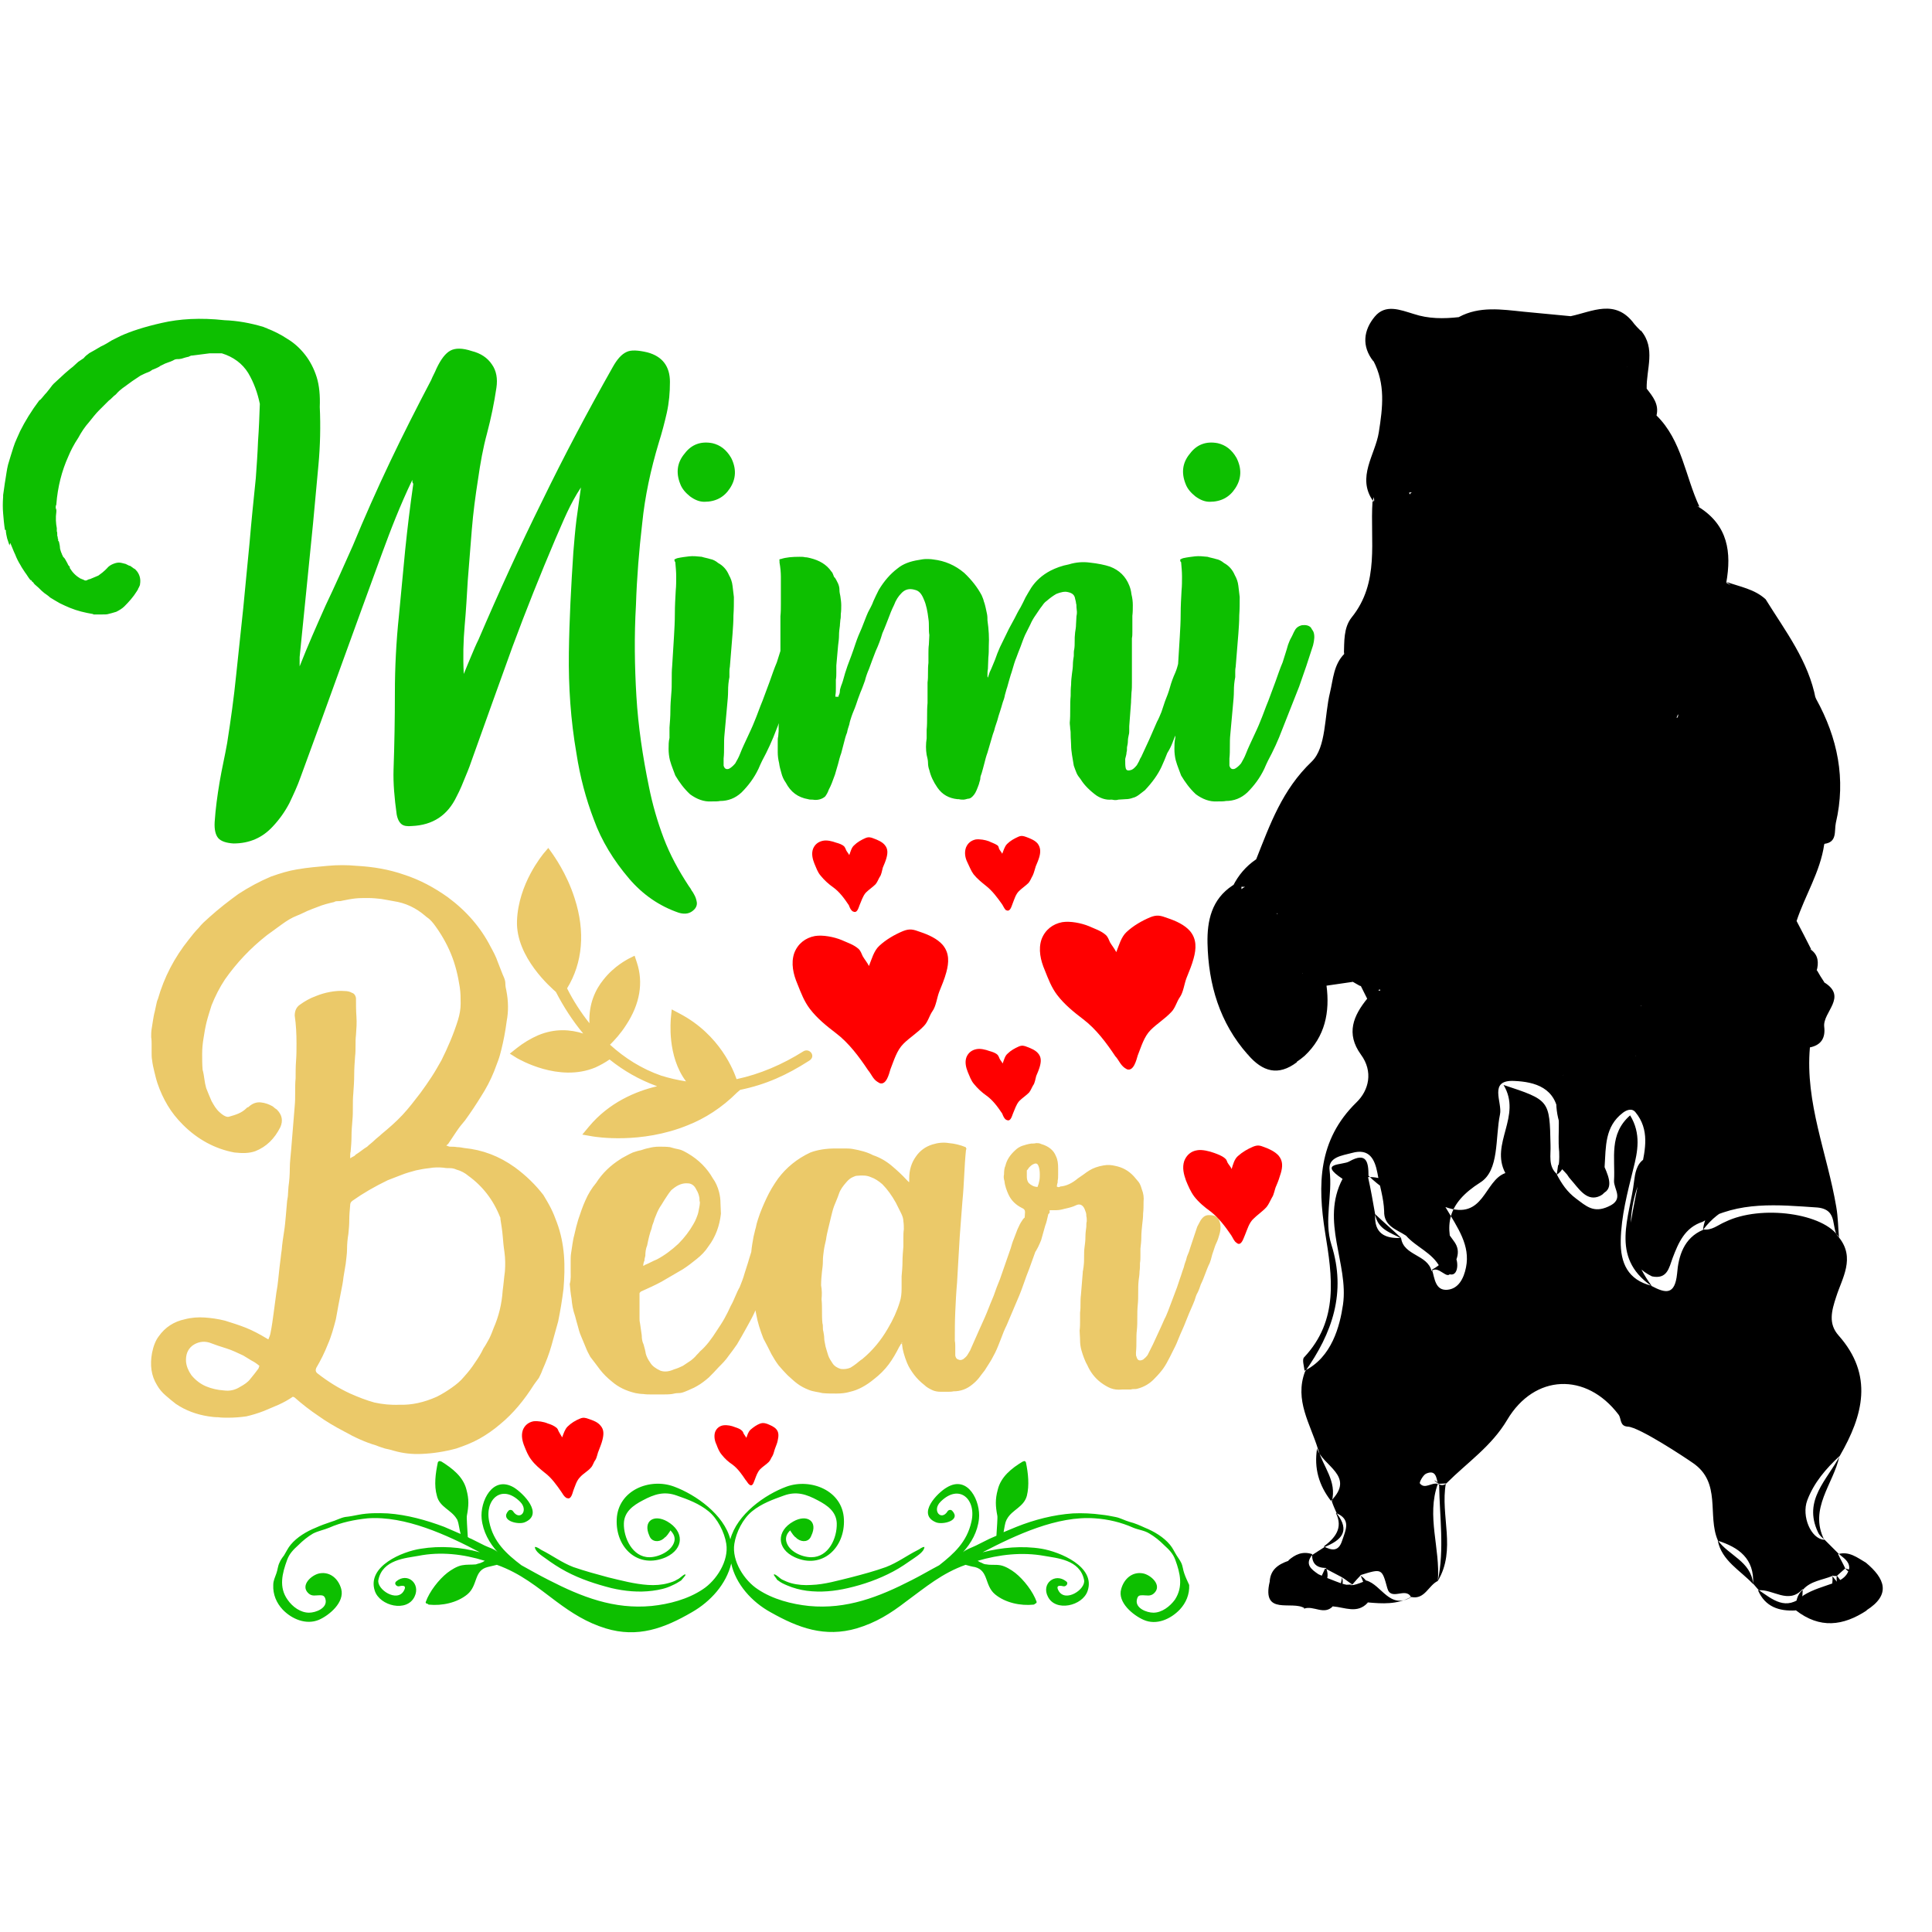 <?xml version="1.0" encoding="utf-8"?>
<!-- Generator: Adobe Illustrator 18.0.0, SVG Export Plug-In . SVG Version: 6.00 Build 0)  -->
<!DOCTYPE svg PUBLIC "-//W3C//DTD SVG 1.1//EN" "http://www.w3.org/Graphics/SVG/1.1/DTD/svg11.dtd">
<svg version="1.1" id="Layer_1" xmlns="http://www.w3.org/2000/svg" xmlns:xlink="http://www.w3.org/1999/xlink" x="0px" y="0px"
	 viewBox="0 0 432 432" enable-background="new 0 0 432 432" xml:space="preserve">
<path d="M411.2,276.7c3.7,4.6,0.7,9.1-0.6,13.2c-1.1,3.3-1.8,6.1,0.5,8.7c7.9,8.9,5.5,17.9,0.3,26.9c-2.8,5.4-8.3,9.9-4.9,17.1
	c0.3,0.7,0.9,1.2,1.5,1.7c1,1,2.1,2.1,3.1,3.1c1,0.9,2.4,1.6,2.4,3.2c-0.2,1.1-0.8,1.9-1.7,2.5c-0.6,0.4-1.2,0.6-1.9,0.9
	c-2.2,0.8-4.5,1.4-6.6,2.7c-3.9,3.7-7,0.9-10.1-1.2c-0.4-0.5-0.8-0.9-1.2-1.4c-0.5-5-5.5-6.3-7.9-9.7c-2.4-5.6,0.9-12.9-5.6-17.3
	c-1.7-1.2-12-8-14.5-8.1c-1.9-0.1-1.4-1.8-2.1-2.7c-7.2-9.5-18.8-9.1-24.9,1.2c-3.5,5.9-8.9,9.5-13.5,14.1c-0.5,0.5-1.1,0.6-1.7,0.3
	c-0.3-0.4-0.6-0.7-1.1-0.9c0.3,0.4,0.9,0.6,1.1,1.1c0.1,7.1,1.2,14.3-0.3,21.4c-2.1,1-2.9,4.2-5.9,3.6c-4.9,2.9-6.6-2.7-10.1-3.7
	c-0.9,0.4-1.9,0.8-2.8,1c-1.4,0.2-2.7-0.3-4-0.8c-1.3-0.5-2.6-1-3.9-1.6c-1.6-1.1-3.1-2.2-1.4-4.3c0.9-0.6,1.9-1.2,2.8-1.8
	c3.7-1.5,5.8-3.5,2.7-7.5c-0.4-0.9-0.8-1.8-1.1-2.7c1.2-4.5-2-7.8-3.1-11.7c-1.7-5.6-5.3-10.9-2.9-17.3c6.1-8.6,9.3-17.7,5.9-28.4
	c-1.7-5.4,0.3-11-0.4-16.6c-0.4-3,2.8-3.3,5-3.9c3.9-1.1,5.1,1.4,5.7,4.5c0.5,2.9,1.4,5.6,1.5,8.5c-0.1,3.4,2.8,4.1,4.9,5.5
	c2.3,2.6,5.9,3.8,7.6,7.1c3.7,3.8,4.3-0.2,3.6-2c-2.9-7.4-2-12.3,5.4-17c4.3-2.7,3.3-9.9,4.4-15.2c0.6-2.7-2.7-7.8,3.2-7.5
	c4.6,0.2,9.4,1.5,9.9,7.8c0.3,4.1-0.7,8.4,1.4,12.3c0.4,0.6,0.8,1.4,1.3,1.9c1.7,1.9,3.4,4.8,6.1,3.9c3.3-1.1,1.4-4.5,1.5-6.8
	c0.3-4.4,0-8.9,4.1-12c0.8-0.6,2-1.1,2.8-0.1c3.2,3.9,2.2,8.3,1.3,12.6c-0.9,4.3-1.8,8.6-2.5,13c-0.8,4.7,0.1,8.8,4.9,11.1
	c3.4,0.7,3.8-1.9,4.6-4.1c1.3-3.4,2.7-6.8,6.7-8.1c8.1-4.7,16.8-3.8,25.7-3.2C411.3,270.5,409.2,274.9,411.2,276.7z M309.4,220.5
	c3.4-1.6,6.9,5,10.3,0c2.1-3.3,1-6.9,0.8-10.4c0.4-2.5,1.1-4.6,3.9-1.8c2.2,1.3,4.6,2.5,5.2,5.4c0.3,0.6,0.5,1.3,0.8,1.9
	c2.5,4.3,4.2,9.1,9.1,11.4c1.4-0.9,2.5-1.9,4.2-2.7c3.8-1.6,5.1-5.6,4.9-9.8c0-2.4,0-4.8,0.1-7.2c0.1-5.9-0.1-11.8-2.4-17.4
	c-1.8-2.9-4.1-5.5-4.7-9c-2-6.1,0.5-12.2,0.4-18.3c0.3-5.7-6.5-7.1-7.2-12.1c-0.2-0.7-0.7-1.2-1.3-1.6c-8.3-1.8-9.3,4.5-11.1,9.9
	c-0.5,1-0.5,2-0.2,3c2.3,1.5-0.1,3,0,4.5c0.7,9-5.6,14.9-14.1,13c-5.1-1.2-5.3,1.5-5.2,5c0.2,6-2.5,9.3-8.5,9.7
	c-3.1,0.8-4.8,3.1-6.1,5.7c-0.7,1.6-2,2.8-2.2,4.6c0.1,1.4,0.6,2.6,1.2,3.9c1.3,2.8,1.8,5.9,3.2,8.6c0.4,0.6,0.9,1,1.6,1.4
	c1,0.4,2,0.6,3.1,0.6c2.5,0.4,5.2-1.9,7.4,0.8c0.5,0.3,0.9,0.5,1.4,0.8C305.9,221.1,307.6,220.7,309.4,220.5z M312.9,174.6
	c0.4-6.3,1.7-11.5,5.2-16.3c2.6-3.6,3.6-0.4,5.3,0.6c1.2-0.3,2.4-0.6,3.6-0.9c-4-8.1,3.2-6.9,7.1-8.5c1.6-1.3,1.8-3.2,2.2-5.1
	c0.4-2.1,0.9-4.2,1.3-6.3c0.4-2.8,3-3.3,4.7-4.8c0.8-0.6,1.6-1.3,2.3-2.1c2-2.4,4.7-3.5,7.7-4.2c0.6-0.3,1.2-0.6,1.8-1
	c2.5-2.4,6.3-2.4,8.9-4.7c0.8-1.1,1.1-2.5,1.4-3.8c0.5-2.3,1.3-4.5,2-6.8c0.2-0.7,0.3-1.3,0.4-2c-0.4-2.8,0.5-5.7-0.2-8.5
	c-0.3-0.7-0.8-1.2-1.5-1.5c-2.1,0.4-3,2.1-3.7,3.8c-0.6,1.7-0.7,3.5-0.8,5.4c-0.1,2.1-0.3,4.1-2.5,5.1c-1.9,0.9-3.5,2.1-4.9,3.6
	c-2.2,2.5-5.3,2.5-8.2,3.1c-3.7,1-6.9,3.3-10.6,4.4c-0.6,0.3-1.2,0.6-1.8,0.9c-1.3,1-2.6,1.9-4.3,1.9c-2,0.1-4,0.1-6-0.2
	c-7.1-2.7-7.1-2.8-1.5-7.7c1.5-1.3,2.3-2.8,1.8-4.8c-0.6-1.5-1.9-2.2-3.4-2.6c-1.9-0.2-4.3,0.5-4.3-2.7c-2.3-1.3-4.4-4.5-7.1-3.3
	c-2.1,1-1,4.1-0.5,6.3L307,112c2.5,1.4,1.4,3.8,1.1,5.6c-1.6,7.2,0.5,13.2,5.5,18.4c3.4,2.3,4,4.1-0.8,4.9c-0.7,0.1-1.4,0.4-2.2,0.7
	c-4,0.1-8.7-1.5-10,4.6c-2.4,2.4-2.5,5.7-3.2,8.6c-1.3,5.3-0.8,12.3-4.1,15.5c-6.6,6.3-9.3,14-12.4,21.8c-1.6,1.8-0.6,2.8,1,3.7
	c6.1,0.6,9.9-4,14.7-6.3c1.4-1.3,1.9-3.2,2.9-4.8c0.4-0.9,1-1.7,1.1-2.7c0.1-0.6,0.1-0.6,0.3,0.1c-0.6,1.3-1.2,2.7-1.9,4
	c-0.8,1.1-1,2.5-1.9,3.6c-1.3,1.5-3,2.8-2.5,5.2c8.2,1,10.4-2,10.8-15.5c7.6,7.7,12.6,0.6,17.2-3.3c4.6-3.8,3.7-9.4,0.3-14.2
	C315.8,163.1,318.9,171.7,312.9,174.6z M374.9,101.8c-1-1.7-1.3-4.3-4-4.1c-2.1,0.1-2.5,2.3-3.2,3.9c-0.3,1.1-0.4,2.3-0.2,3.4
	c0.4,1.8,1.5,3.2,2.5,4.7c1.4,1.8,0.9,3.6-0.1,5.4c-3.2,11.5-7.5,21.9-21.5,23.7c-3.1,0.4-4.7,3-5.2,6.1c-0.3,1.8-0.3,3.7-0.6,5.5
	c-0.8,2.7-3.2,5.2-1.4,8.4c2.6,1.6,3.6-0.9,5-2c2.5-1.9,4.9-3.7,8.3-2.6c1.5,0.8,2.5,2.2,3.6,3.3c3.7,3,3.9,6.6,1.8,10.6
	c0,0.4,0,0.7,0,1.1c0.2,0.7,0.6,1.3,1.3,1.6c6.7-0.2,8-7.6,13.2-9.7c0.5-0.5,0.8-1.2,0.9-1.9c-0.5-3.2-2.9-5.5-4.3-8.3
	c-1.2-2-1.7-4.1-0.4-6.3c8.9-6.6,11.8-6.4,16.7,1.5c0.4,0.6,0.8,1.2,1.2,1.8c1.7,1.9,3.5,3.7,5.5,5.3c0.6,0.4,1.3,0.8,2,1
	c2.4,0.4,5.1,2.2,6.3-1.8c0-0.7-0.2-1.4-0.5-2c-1.7-2.1-3.2-4.3-4.1-6.8c-0.4-0.6-0.8-1.1-1.2-1.6c-2-5.2-5.6-9.1-10.5-11.7
	c1.2-6.8,0.4-12.8-6.1-16.9C375.3,110.8,377,105.4,374.9,101.8z M336.6,229.8c-0.4-1.1-1-2.1-1.8-3c-1.1-1.1-2.4-1.4-3.8-1.5
	c-4.2,0.1-9.8-1.4-9.5,5.6c0.3,6.8,1.1,13.4-4.4,18.8c-0.8,0.8-0.2,1.9,0.2,2.9c1.4,3.8,1.3,3.1-3,3.5c-4.1,0.3-7.3-0.9-11.3-3.2
	c10.9-8.5,3.5-20.7,6.4-31c-1.8-1.1-2.8-0.1-3.6,1.3c-3.2,3.9-4.9,7.9-1.5,12.6c2.8,3.8,1.8,8-1,10.7c-8.6,8.4-8.7,18.4-7,29.1
	c1.6,9.8,3.1,19.6-4.7,27.9c-0.5,0.5,0,2,0.1,3c6.1-3,7.9-10,8.6-14.8c1.3-9.1-5.1-18.6-0.1-28.1c-5.6-3.7,0-3,1.5-3.9
	c3.9-2.2,4.3,0.2,4.3,3.2c4.8,4.7,11.4,7.1,15.4,12.8c2.3,3.4,2.9,6-1.2,8.2c0.6,1.9,0.7,4.7,3.4,4.5c2.5-0.2,3.7-2.5,4.2-5
	c1-4.9-1.8-8.8-4.6-13.5c8.7,3.1,8.6-5.9,13.4-7.6c-3.5-6.6,3.8-12.7-0.4-19.7c10.3,3.4,10.3,3.4,10.5,13.4c0.1,2.3-0.6,4.8,1.5,6.6
	c0.6-0.4,1.1-1,1.4-1.7c0.7-2.5,0.7-5.1,1.1-7.6c0-3.8-1.2-7.5-0.1-11.3c0.2-0.7,0.4-1.3,0.5-2c0.4-2,1.3-4,0.6-6.2
	c-0.6-0.9-1.3-1.6-2.3-2c-1.6-0.3-3,0.1-4.2,1.1c1,0.3-0.8-0.7-0.5,0.3c0.3,1-0.5,0.4,0-0.5c0.3-0.6,0.9-1.1,1.4-1.6
	c0.5-0.5,1-1,1.3-1.6c0.5-0.9,0.9-2,1.1-3c0.4-1.8,1-3.5,1.2-5.2c0.2-1.5,0.2-3-0.3-4.4c-0.5-1.1-1.2-1.9-2.5-1.9
	c0,3-0.4,7.4-3.4,7.2c-4-0.2-2.7,3.4-4.7,4.2C337.4,227.2,337.8,229,336.6,229.8z M410.1,179.2c-0.5-2.3-2-1.8-3.5-1
	c-0.5,0.5-1,1-1.3,1.6c-0.9,2.2-1.5,4.5-2.8,6.6c-0.3,0.6-0.7,1.2-1,1.8c-1.8,3.8-4.4,7.1-7.3,10.1c-1,1-2.1,1.9-2.5,3.3
	c0.3,2.3,1.3,4.2,2.7,5.9c0.3,0,0.5,0.2,0.5,0.4c0,0.3-0.1,0.5-0.4,0.4c-1,0,0.3,0.3-0.4-0.4c-1.5-1.5-1.8-3.6-2.9-5.3
	c-4.3-5.4-7.8,0.6-11.7,0.8c-0.9-0.4-1.5-1-1.9-1.8c-1.1-1.9,0.6-4.8-2.2-6.1c-2.7-0.8-5-0.3-7,1.8c-2,2.8,0.9,7-2.8,9.3
	c-1.5,1.6-2.6,3.4-2.8,5.7c0.1,1.5,0.7,2.8,1.3,4.2c1.4,2.6,0.5,5.7,2.3,8.2c5.9,1.6,6.7-4.8,10.4-6.7c0.9-0.3,1.9-0.3,2.8-0.1
	c4.8,3.2,4.9,10.4,10.7,12.8c1.9,0.4,3.6-0.1,5.3-0.9c1.2-0.6,2.4-1.3,3.6-2.1c1.2-0.8,2-2.3,3.7-2.4c0.9,0.1,1.8,0.4,2.7,0.3
	c0.6-0.2,1.1-0.6,1.4-1.2c1.3-2.6-2.9-4.6-0.8-7.3c0.5-1.8,0.4-3.5-1.2-4.7c-2.3-1.5-2.4-4.2-3.3-6.4c1.9-5.8,5.3-11,6.2-17.2
	C410.1,185.9,410.7,182.7,410.1,179.2z M321,106.2c2.4-2.4,3.9-6.2,8.4-5.6c0.7,0,1.4-0.2,2.1-0.4c1.4-0.7,2-1.8,2.2-3.3
	c0-1.3-0.3-2.5-0.1-3.8c2.2-2.4,5,0,7.4-1c1.1-0.5,1.6-1.4,1.6-2.6c-0.3-1.2-1-2-2.1-2.4c-1.7-1-3.9,0-5.7-1.3
	c1.5-1.2,3.7-1.7,4.5-3.9c0.1-0.7-0.1-1.4-0.6-2c-1.4-1-3.1-1.2-4.6-2.1c-2.5-0.8-1-8-6.5-4c-2.6,1.5-0.3-2.1-1.9-1.8
	c-3-1.6-5.7,1.7-8.9,0.3c-8.8-3.7-10.8-1.9-9.7,8.4c2.7,5.2,2.1,10.3,1.2,16c-0.8,5-5,10-1.3,15.3c0.2-1.7,0.5-3.4,0.8-5.7
	c2.2,2.7,4.4,4.4,7.6,3.8C318.4,110.4,319.2,107.6,321,106.2z M410.6,269.9c-2-11.9-7-23.3-5.9-35.7c0.5-2.6-1.5-3-3.1-3.7
	c-1.9-0.2-3.6,0.5-5.3,1.3c-1.3,0.8-2.6,1.5-3,3c1.7,6.1,0.3,11.1-6.1,12.9c-8.3,2.4-13.2,8.5-17.8,15.1c-0.2,4,2.4,4.2,5.2,3.3
	c4.4-1.4,9.1-1.9,12.8-5.2c2.4-2.2,5.3-1.6,7.8,0.3c1,0.8,2,1.9,1.6,3.3c-0.9,3-3.8,2.1-5.9,2.6c-4.6,1.1-9.3,1.9-10.1,7.8
	c2,0.3,3.3-1,5-1.7c8-3.9,22.2-1.9,25.4,3.5C411,274.5,411,272.2,410.6,269.9z M283.9,235c0.5-0.5,0.9-1.1,1.1-1.7
	c0.2-0.6,0.4-1.3,0.6-1.9c0.3-1.6,1.3-2.8,2.5-3.9c1.5-1.9,5.2-2.3,4.2-6c-0.4-1-1.1-1.8-1.9-2.5c-6.9-5.4-13.1-11.3-12.8-21.1
	c-0.7-0.4-1.3-0.4-2,0.1c-4.7,3.1-5.7,7.9-5.6,12.9c0.2,9.2,2.7,17.8,9,24.9C280.9,236.8,282.4,235.9,283.9,235z M370.4,92.9
	c-3.7-4.9-8.4-7.1-14.6-5c-2.3,4.1,2.2,5.9,3.1,9c1.1,1.9,1.4,4.4,3.6,5.6c1-1.1,2.1-2.1,3.1-3.2c1.4,0.6,1.4,2.1,2.4,3
	c0.3,0.1,0.6,0.3,0.9,0.4c0.7-1.3,1.3-3.5,2.3-3.6c1.7-0.3,2,1.9,2.7,3.1c2.1,3.6-0.2,9.7,6.1,11.1
	C376.8,106.5,376.1,98.5,370.4,92.9z M410.5,184c2.3-9.8,0.4-19-4.4-27.7c-0.6-1.5-1.3-2.8-3.3-2.5c-1,1.1-3,1-3.4,2.9
	c3,7.2,4.4,14.9,6.5,22.4c3.6-1,3.4,1.2,3.4,3.7c0.1,2.2-3.5,3.3-1.5,5.9C410.9,188.4,410.1,185.8,410.5,184z M315,135.9
	c-4.6-6.1-8-12.6-5.6-20.6c0.6-1.9-0.8-2.8-2.5-3.2c-0.6,8.8,1.7,18.1-4.7,26c-1.8,2.3-1.6,5.4-1.7,8.2c2-5.6,6.9-0.9,9.9-2.9
	C308.9,137.8,308.9,137.8,315,135.9z M341.6,71.6c-0.2-0.7-0.5-1.3-0.9-1.9c-4.9-0.5-9.9-1.3-14.5,1.2c1.7,2.2,4.5,0.4,6.3,1.8
	c-0.9,2.6-1.5,5.2,0.2,7.7c2-0.1,4.1-0.9,6.1,0.2C344.1,79.8,344.3,79.3,341.6,71.6z M316.1,70.2c-3-0.9-6.3-2.3-8.7,0.6
	c-2.5,3-3,6.6-0.3,10c0.1-0.5,0.1-1,0.2-1.6c1-8.6,2.1-9.1,8.7-4.3c2.1,1.5,3.8,1.2,5.5-0.7c1.5-1.7,3-1.9,4.7-0.2
	c0.1,1.1,1.1,1.2,1.8,1.8c1,0.8,2.2-4.2,3,0.1c0.3,1.6-0.4,3.6,1.8,4.5c0-2.9,0-5.9,0-9c-1.9-0.1-4.2-0.3-6.5-0.5
	C322.8,71.3,319.4,71.3,316.1,70.2z M401.6,360.1c5.3,4.1,10.5,3.5,15.8,0c-0.1-0.3-0.2-0.6-0.4-0.9c-0.8-1.1-1.7-2.1-2.8-2.8
	c-2-0.7-3.2-2.4-4.5-4c-2.2,0.9-4.8,1.1-6.5,3C401.7,356.6,401.5,358.3,401.6,360.1z M290.2,232.6c0.1,0.6,0.3,1.3,0.4,1.9
	c0.2,0.6,0.6,1.2,1.1,1.6c4.6-4.3,5.7-9.8,4.9-15.8c-0.5-0.6-1.2-0.9-2-1c-1.7,0.2-2.8,1.1-3.1,2.8c-0.5,2.5-3.6,2.3-4.5,4.4
	C284.4,230.5,290,230.1,290.2,232.6z M288.1,348.9c0.9,3.6-2.8,3.2-4.2,4.8c-1.8,7.7,5,4.1,7.8,5.9c1.5-1.2,2.7-2.8,4-4.2
	c0.9-1.5,1.6-3,0.8-4.8c-2,0-3.2-0.9-3.1-3.1C291.2,346.8,289.6,347.6,288.1,348.9z M368.2,86.9c-1.1-2,0.9-6.1-3.8-5.5
	c-2.5,2.1-5.6,3.3-8.4,5c-0.3,0.7-0.3,1.4,0.1,2c5.2,0.1,9.6,2.8,14.3,4.5C371,90.4,369.6,88.7,368.2,86.9z M411.3,325.6
	c-3,2.8-5.7,5.9-7.2,9.9c-1.3,3.5,0.8,8.6,3.8,8.8C404.4,337.3,410,331.8,411.3,325.6z M394.8,134c-0.7,3.4-1.5,6.8,2,9.3l0,0
	c1,2.9,2.9,5.4,4.7,7.8l0,0c1,0.6,0.3,2.4,1.8,2.6c0.9,0.9,1.8,1.7,2.7,2.6C404.4,147.8,399.2,141.1,394.8,134z M323.3,331.7
	c-0.6,0-1.2,0.1-1.8,0.1l0,0c-2.6,7.2,0.6,14.5,0,21.7C325.7,346.5,322,338.9,323.3,331.7z M305.8,358.3c3.3,0.3,6.6,0.5,9.7-1.2
	c-1.2-2.3-4.5,1-5.3-2c-1.2-4.4-1.2-4.4-6-2.9C305,354.1,305.8,356.1,305.8,358.3z M407.9,229.6c-1-0.8-1.6-1.9-2.6-2.7
	c-1.4-0.9-2.3-2.1-2.1-3.8c-4.6-2.9-2.4,3.6-4.9,3.5c-0.7,2.9,2.2,3.5,3.3,5.3c1,0.8,2,1.6,3.1,2.3
	C407.2,233.7,408.2,232.1,407.9,229.6z M386,130.1c4.9,3.3,5.7,10,10.8,13.2c-1.7-2.9-1.4-6.2-2-9.3
	C392.3,131.7,389,131.2,386,130.1z M366.9,73.9c-1.3,1-3,1.6-3.8,3.3c-0.5,1.3-0.6,2.7,0,4c0.2,0.3,0.5,0.5,0.7,0.8
	c4.1-0.7,2.1,4,4.4,4.9C368.1,82.5,370.3,77.9,366.9,73.9z M302.4,354.3c-1.3,0.1-2.6-0.1-3.7,0.8c-0.8,0.7-1.3,1.4-1.5,2.5
	c0,0.7,0.3,1.2,0.9,1.6c2.6,0.2,5.4,1.7,7.7-0.8c0.8-2.4,0.7-4.6-1.6-6.1C303.6,352.9,303,353.6,302.4,354.3z M365.3,72.3
	c-1.1-0.6-2.2-1-3.5-1.1c-3.5,0.4-6.6,1.1-6.4,5.7c2.7,3.2,5.6,1.2,8.5,0.4c1.7-0.5,2.9-1.5,2.9-3.4
	C366.3,73.4,365.8,72.9,365.3,72.3z M290,237.5c-1.2-2.9-3.2-4.1-6.4-3.4c-1.5,0.6-3,1.2-4.5,1.8C282.3,239.6,285.8,240.7,290,237.5
	z M393.1,355.6c1.6,3.7,4.7,4.7,8.4,4.5c1.6-1.2,1.5-3,1.6-4.8C399.9,358.9,396.4,355.2,393.1,355.6z M302.8,219.5
	c1.9-2.9,1.2-4.2-2.3-3.6c-1.9,0.4-3.9,0.8-5.8,1.2c-0.8,1.2-0.9,2.3,0.5,3.1l0.7,0l0.7,0.2C298.6,220.1,300.7,219.8,302.8,219.5z
	 M297.6,335.6c5.6-5.6-1.9-7.8-3.1-11.7C293.8,328.3,294.9,332.1,297.6,335.6z M392,354.2c0.3-5.7-3.2-8.2-7.9-9.7
	C385,349,389.1,351.1,392,354.2z M415,352.8c0.2,2.5,0.6,4.8,1.9,7l0.4,0.3c5.7-3.6,4.1-7.2-0.1-10.7
	C416,350.2,415.2,351.3,415,352.8z M283.9,353.8c2-0.9,3.9,2.6,5.6,0.4c1.4-1.8,0.9-4-1.4-5.2C285.8,349.8,284,351,283.9,353.8z
	 M346.9,75.4c3.5,1.3,5.2-0.1,5.1-3.8c-0.3-0.3-0.5-0.6-0.8-0.9c-3.5-0.3-7-0.7-10.5-1c-0.2,0.4-0.5,0.8-0.7,1.2
	C341.9,73,344.3,74.4,346.9,75.4z M407.8,219.6c-1.7,1.5,0,3.8-1.4,5.3c-0.5-0.1-0.9-0.1-1.4-0.2c-1.3,1-1.2,2.1-0.3,3.3
	c0.6,1.5,1.9,1.4,3.2,1.6C407.5,226.3,413.3,222.9,407.8,219.6z M351.2,70.7c0,0.3,0.2,0.6,0.4,0.9c3.4,2.8,7.1-0.4,10.6,0.6
	c1.1,0.1,2.1,0.1,3.2,0.2C361.2,66.7,356,69.7,351.2,70.7z M406.3,217c-7.8,2.8,1.5,5.2,0.2,7.9c1.6-1.5,1.1-3.5,1.4-5.3
	C407.3,218.7,406.8,217.9,406.3,217z M291.7,236.1c0-0.6,0-1.2-0.1-1.8c-2.2-2.3-4.6-3.9-7.8-1.7c-0.1,0.4-0.2,0.9-0.2,1.4
	c2.1,1.1,4.2,2.3,6.4,3.4C290.6,237,291.1,236.6,291.7,236.1z M296,345.8c1.8,0.9,3.3,1.2,4.1-1.3c0.8-2.4,2.1-4.8-1.4-6.2
	C300.4,341.7,298.5,343.9,296,345.8z M294.1,355.3c-2.7,0.4-2.5,2.5-2.5,4.4c2.1-0.8,4.5,1.6,6.5-0.6c-0.1-0.7-0.2-1.4-0.3-2.1
	C296.6,356.4,295.5,355.4,294.1,355.3z M411,347.5c0.5,1.1,1.1,2.1,1.6,3.2c0.9,1.1,1.9,1.5,3.2,1c1.4-0.2,1.2-1.4,1.4-2.3
	C415.3,348.3,413.5,346.8,411,347.5z M282.4,195.3c-0.5-1-1.1-2-1.6-3.1c-2.2,1.5-3.9,3.5-5.1,5.9c0.8,0.1,1.6,0.2,2.4,0.2
	C280.4,198.5,282.3,198.2,282.4,195.3z M308.8,218.7c-2-0.9-3.3,0.3-4.6,1.6c0.5,1,1,2,1.5,3c1.7,0.4,1.7-1.7,2.9-2.1
	C309.6,220.4,309.9,219.6,308.8,218.7z M401.7,205.9c-0.3,2.9,0.1,5.4,3.3,6.4C403.9,210.1,402.8,208,401.7,205.9z M367.6,259.2
	c-1.7,1.1-2,3.3-2.2,4.8c-0.9,8.1-5.5,17,3.8,23.5c3.2,1.7,5.3,2.2,5.8-2.7c0.3-3.9,1.5-8,5.8-9.8c3.8-5,8.8-6.9,15-6.1
	c1.9,0.3,4.6,1.2,4.2-2.4c-0.4-3.4-1.5-6.8-4.7-8.3c-3-1.4-7.2-2.5-9.3,0.9c-3.3,5.4-9.8,3-13.9,6.7c-1.3,1.2-1.8-1.6-1.8-3.1
	C370,261,369.9,259.2,367.6,259.2z M370.1,251.3c-1.1-4.8-2.1-9.6-3.5-14.3c-1.5-1.6-2.8-2.6-3,0.7c-1.3-1.7,0.9-2.8,0.7-4.4
	c-0.4-2.1-0.9-4.2-3.7-4c-0.5,0.5-1,1.1-1.2,1.9c-0.6,2.6-1.1,5.1-1.5,7.7c3.1,8.3-2.5,16-1.2,24.1c-3.6,0.7-5.2-3.2-8.3-2.5
	c-0.1,0.7-0.2,1.4-0.3,2.1c1.1,2.1,2.3,3.9,4.3,5.4c2.3,1.7,3.9,3.3,7.2,1.8c3.7-1.6,1.2-3.9,1.3-5.8c0.3-5-1.2-10.4,3.6-14.6
	c2.5,4.1,1.7,8.1,0.7,12c-1.3,5.3-2.7,10.5-2.8,16c-0.1,5,1.6,8.8,6.9,10.1c-6.9-9.3-5.3-18.8-0.6-28.3
	C371,257,370.8,254.1,370.1,251.3z M307.5,271.6c0.6,3.3,3.4,4,5.8,5.3c0.6,3.9,5.9,3.6,6.8,7.3c1.6-1.4,3.6,2.3,4.3,0.3
	c0.7-2.1,2.8-4.3,0.6-7.1c-1.8-2.4-4-5.9-5.8-6.9c-4.4-2.4-7.5-7.5-13.3-7.3C306.5,265.9,307,268.7,307.5,271.6z M410.7,352.4
	c-0.3,2.6,1.4,3.7,3.4,4.5c0.1,1.7,0.7,3,2.8,2.9c1-2.9-0.5-5.4-1.1-8.1c-1.1-0.3-2.2-0.7-3.2-1C412,351.2,411.4,351.8,410.7,352.4z
	 M299.6,355.1c0.8-0.7,0.7-1.5,0.5-2.4c-1.3-0.7-2.5-1.3-3.8-2c-0.7,1.6-1.5,3.1-2.2,4.7c-0.5,4.3,1.8,2.5,3.6,1.7
	C298.4,356.4,299,355.7,299.6,355.1z M409.7,352.3c0.5,2.5-2.3,8.2,4.5,4.6c-1.1-1.5-2.3-3-3.4-4.5
	C410.4,352.4,410,352.4,409.7,352.3z M313.3,276.8c-1.9-1.8-3.9-3.5-5.8-5.3C307.2,275.8,309.7,277,313.3,276.8z M321.5,331.8
	c-0.3-1.5-0.5-3.2-2.6-2.3c-0.7,0.3-1.6,2-1.4,2.2C318.6,333.1,320.1,331.4,321.5,331.8L321.5,331.8z M302.4,354.3
	c-0.8-0.5-1.5-1.1-2.3-1.6c-0.2,0.8-0.3,1.6-0.5,2.4C300.5,354.8,301.5,354.5,302.4,354.3z M306.1,233.6c2.8,6.9,1.8,13.3-4.8,18
	c-1.9,1.4-2.9,4.2,0.5,3.9c4.9-0.5,7,3.5,11.2,5.7c-0.8-2-1.7-3.5-1.4-3.8c1.5-1.7,3.1,0,3.8,0.8c3.8,4.6,4.1-4.1,7.2-1.8
	c1.4-3-2.3-2-2.8-3.5c-0.4-1.2-4-1.7-0.6-3.9c3.8-2.4,5-6.4,4.8-10.7c-0.4-10.2-0.4-10.2,7.1-12.5c0.1-1.7-0.7-2.8-2.2-3.5
	c-1.8-0.7-4.1-0.1-5.4-2.6c-1.8-3.5-3.6-1.7-5.2,0.4c-3.6,2.2-5.8-4.7-9.6-1.5c-0.1,0.8-0.1,1.6-0.2,2.5
	C310.1,225.7,304.1,228.6,306.1,233.6z M276.9,207.1c4,4.7,6.4,11.3,13.1,13.3c2.5,0,2.9-0.9,1.2-2.8l0.2-0.3c-1-4-3.6-7.1-6.1-10.2
	c-1.4-1-1.8-1.9,0.3-2.4c-0.5-3.4,3.4-1.6,4.2-3.5c0.2-3,2.1-4.8,4.6-6.1c0.8-1.8,3.4-2.2,3.5-4.4c0.4-1.9-0.4-2.5-2.1-2
	c-5.3,0.7-8.7,5.1-13.5,6.7c-0.9,1.8-2.7,2.3-4.3,3.1C274.6,200.8,275.1,205,276.9,207.1z M323.4,159c-0.2-2.4,1.2-5.9-1.5-6.9
	c-2.6-1-3.2,2.6-4.6,4.4c-0.6,0.8-1.4,1.5-2,2.3c-4.2,5.4-4.9,15.9-1,21.3c1.6-3.1,2.9-6.1,4.5-9c1.5-2.9,0.8-6.8,4-9
	C322.9,161,323.2,160,323.4,159z M367,200.2c-2.3-1.8-4.7,0.8-6.5,2.5c-1.9,1.8-3.6,3.7-5.3,5.6c-2,2.3-3.5,1.4-4.8-0.6
	c-0.6-0.5-1.2-0.8-2-0.8c-0.8,0.1-1.3,0.5-1.5,1.3c0,2.3,0,4.6,0,6.9c0.4,0.7,0.8,1.3,1.2,2c2.4,1.8,5.5,1.1,8.1,2.2
	c4.2-0.6,6.3-3.5,7.6-7.1c0.9-1.6,1.8-3.1,2.7-4.7C369.4,205.3,369.2,202,367,200.2z M334.1,228c2.4,0.4,2.5-1.3,2.6-3
	c-1.9-3.7-4.8-7-5.8-11.1l0,0c-0.6-3.4-3.4-4.7-5.9-6.3c-2.7-3.3-5-4.1-6.5,0.9c1.5,6.4,5.1,11.3,10.6,14.9c0.7,0.9,1.4,1.7,2,2.6
	C332.1,226.7,333.1,227.4,334.1,228z M340.3,162.1c0.5,6.4-3.6,12.7-0.3,19.2c0.7-0.3,1.3-0.7,1.8-1.4c2.3-10.4,2.6-21.8,14.2-27.3
	c-7.1-3.2-10.4,2-14.1,6.3C340.8,159.7,341.4,161.4,340.3,162.1z M318.3,220.2c1.2-0.3,2.3-0.6,3.5-0.9c-1.3,8.1,4.4,3.4,7.3,4
	c-1.7-6.2-8.8-8.6-10.6-14.9C317.9,212.4,320.5,216.4,318.3,220.2z M345,151.1c-0.8-0.8-1.7-1.3-2.8-1.4c-0.7,0-1.4,0-2.1,0.1
	c-2,0.6-4.2,0.3-6,1.4c-2.7,2.4-0.3,3.5,1.4,4.6c2.5,1.5,4.8,3.2,4.9,6.4c1.2-0.7,1.5-1.9,1.6-3.1
	C341.2,155.7,343.6,153.6,345,151.1z M335.7,232.7c0.8,1.5,1.8,3.9,2.9,0.5c0.7-2,0.2-4.4,0.2-6.7c-1.6-4.8-5.2-8.4-7.9-12.5
	c-0.4,4.5,3.2,7.2,5,10.7C336.4,227.3,336.8,230,335.7,232.7z M288.3,207.6c-1.5-1.2-3-1.3-4.5,0c2.6,3.2,5.2,6.4,7.7,9.7
	C291.7,213.6,290.8,210.3,288.3,207.6z M346.1,188.6c-0.4,0.2-0.9,0.3-1.3,0.5c1.2,6.3,2.2,12.6,2,19c0.4-0.2,0.7-0.4,1.2-0.6
	C351.9,200.8,351.5,194.5,346.1,188.6z M334.3,142.8c-0.1,2.3-0.2,4.5-0.3,6.8c0,0.5,0,1,0,1.6c2.4,1.7,4.6,1.1,6.8-0.3
	C339.5,147.5,337.8,144.4,334.3,142.8z M325,207.6c0.4,3.5,4.8,3.4,5.9,6.3C331.3,209.7,329.5,207.5,325,207.6z M287.1,204.2
	c-0.6-0.4-1-0.4-1.4,0.2c-2.3,0.1-3.8,0.6-2,3.2c1.5,0,3,0,4.5,0C288.5,206.3,288.8,204.9,287.1,204.2z M345.3,188.5
	c0.2-3.6-0.8-6.6-4.6-7.9c-0.2,0.2-0.4,0.5-0.7,0.7c0.5,3.2,1,6.5,4.7,7.8C344.9,188.9,345.1,188.7,345.3,188.5z M289.8,201.1
	c-1.4-0.2-3-0.9-4.3-0.5c-5.3,1.4,0.1,2.5,0.2,3.9c0.5,0,0.9-0.1,1.4-0.2C287.5,202.7,290,203.1,289.8,201.1z M291.5,222.2
	c1.2-0.7,2.5-1.3,3.7-1.9c-0.2-1-0.4-2-0.5-3.1c-1.1,0.1-2.3,0.3-3.4,0.4c-0.3,1,0.5,2.4-1.2,2.8C290.5,221,291,221.6,291.5,222.2z
	 M341.3,150.8c3.2-1.1,2.6-4.3,3.5-6.6c0.8-3.5,3.5-3.7,6.5-4.2c5.2-1,11.9-1.6,13.6-7.1c1.8-6.2,8.2-10.7,6.8-18
	c0.3-2.1,2.2-4.3-0.5-6.1c-1.5-0.8-0.4-3.4-2.6-3.7c-2.6,0.8-1.8,3.5-3,5.2l0-0.1c-1.2,2.2-1,5.1-3,6.9c-0.2,1.3-0.4,2.7-0.6,4
	c-2.6,2.4-6.5,2.1-9.1,4.5l-0.1,0.1c-3.4,1-6.5,2.4-9.2,4.6c-0.6,0.6-1.1,1.2-1.7,1.7c-0.9,3-5.1,2.3-6,5.3c-0.5,1.7-1,3.5-1.5,5.2
	c1.5,3.2,2.4,7,6.6,8.1L341.3,150.8z M354.6,97.4c-0.9,7.4-5.5,10.5-11.7,12.5c-1.8,1.4-2.4,3.2-2,5.3c0.8,2.3,1.3,4.9,4.4,5.2
	c3.3,0.2,6.3-0.7,9-2.6c1-1.7,2.1-3.1,4.4-3c2.5-1.6,2.7-4.3,3.4-6.8c0.2-1.9,0.3-3.7,0.5-5.6c-0.6-2.1-1.2-4.2-1.8-6.3
	C357.8,92.3,355.1,93.2,354.6,97.4z M326.7,126.4c1.4-1.2,2.8-2.5,3.7-4.2c0.4-1.2,0.5-2.4,0.3-3.6c-1.9-4.2-4.9-5.7-9.2-3.6
	c0,2.6-1.9,3.5-4,3.9c-4.1,0.9-1.6,5.5-4.2,7.3c-0.3,0.2,0.9,1,1.6,0.7c3.1-1.9,4.1,2.8,6.8,2.2
	C322.7,127.1,325.2,127.7,326.7,126.4z M332.5,113.7c0.5-1.2,1-2.4,1.2-3.7c0.1-1.9-0.2-3.9,0.8-5.7c0.2-0.6,0.2-1.3,0-1.9
	c-0.8-1.6-2.4-2.1-3.6-3.2c-0.4,0-0.9,0-1.3,0c-4.3,2.9-2.2,11.2-9.7,11.4c-1.1,0.6-1.9,1.3-1.6,2.7c1.3,0.1,2.5,0.4,3.2,1.7
	c3,1.1,7.2,0.3,8,4.9C333.5,119.4,331.4,115.8,332.5,113.7z M320.9,140.3c-0.8-3.5-4.3-2.7-5.9-4.4c-2.7,1.4-4.4-5.7-7.4-1
	c-2.5,3.9-0.7,6.5,2.9,8.5C314,142.4,317.4,141.3,320.9,140.3z M338.3,118.6c-1.8,1.4-4.1,2.1-5.8,3.7c-0.4,0.6-0.6,1.2-0.5,1.9
	c0.5,1,1.5,1.3,2.4,1.7c3.5-1.5,7-3.1,10.4-4.6c0.7-0.3,0.8-0.7,0.4-1.3c-2.4-0.9-0.7-4.1-3-5C340.3,115.4,339.9,117.6,338.3,118.6z
	 M299.8,187.9c1.6-3.5,4.7-7,0.4-11.1c-0.7,2.6-1.4,5-2,7.4C298.7,185.4,298,187.2,299.8,187.9z M368.9,102.7c0,0-0.3-0.2-0.3-0.2
	c-0.8-0.9-1.3-2.3-3-2.1c-1.3,3.3-1.5,6.7-0.1,10c1-1.7,2-3.4,3-5.2C368.7,104.4,368.8,103.5,368.9,102.7z M319.9,105.6
	c-2.8,0.4-2.5,3.6-4.5,4.7c-2.6,4.2,1,2.8,2.8,3c0.7-0.6,1.3-1.2,2-1.8C321.7,109.5,321.7,107.5,319.9,105.6z M329.4,128.9
	c0.6-1.6-0.2-2.6-1.4-3.4c-0.7-0.2-1.3-0.1-1.8,0.4c-1.4,1.3-6.5-2.7-4.6,3.2C324.2,129,326.8,129,329.4,128.9z M352.8,125.8
	c3.3-1.1,7.5-0.2,9.1-4.5C358.5,121.9,354.4,121.4,352.8,125.8z M343.5,130.5c3.6-0.5,6.4-2.7,9.2-4.6
	C348.7,125.5,345.4,126.7,343.5,130.5z M354.3,117.8c-3,0.7-6,1.4-9.1,2.1c-0.1,0.4-0.3,0.9-0.4,1.3
	C348.4,121.3,352.1,121.6,354.3,117.8z M335.8,137.6c2.9-0.7,6.3-1,6-5.3C339.8,134,335.3,133,335.8,137.6z M332.8,125.9
	c0.5,0,1.1-0.1,1.6-0.1c-0.7-0.6-1.4-1.2-2-1.7c-0.9-0.8-2-1.4-3.3-1.2c-1.9,0.1-2.8,1.2-2.9,3c0.6,0.1,1.1,0.2,1.7,0.2
	C329.5,127.1,331.2,127.3,332.8,125.9z M295.8,188.6c0.7,0.7,1.4,1.3,2.1,2c0.6-0.9,1.2-1.8,1.8-2.6c-0.6-1.3-1.1-2.5-1.7-3.8
	C297.4,185.6,296.6,187.1,295.8,188.6z M362.1,108c-1.1,2.3-2.2,4.5-3.4,6.8C362.5,113.9,362.5,111,362.1,108z M362.6,117.2
	c4-1,2.8-4.2,3-6.9C363.2,112,363.4,114.8,362.6,117.2z M329.4,128.9c2.2,0.2,3.3-0.9,3.4-3c-1.6,0-3.3,0.1-4.9,0.1
	C328.4,127,328.9,128,329.4,128.9z M365.7,99.3c0.4,0.4,0.4,0.7,0,1.1c0.8,0.9,1.2,2.5,3,2.1C369,97.8,368.8,97.7,365.7,99.3z
	 M395,153l0.1,0.1c-2.2-2.1-4.3-4.3-6.5-6.4l0.1,0.1c-1.9-5.4-5.1-9.4-11.3-7.1c-2.9,1-6.3,1.7-8.5,4.4c-1.1,2.6-2.8,5.4,1.3,7.1
	c2.7,1.9,3.7,4.8,4.6,7.8c0.4,0.4,0.5,0.8,0.4,1.3c0.3,0.7,0.7,1.3,1.4,1.7c1.4,2.2,7,0.5,5.3,5.8c-3.7,11.4-3.8,23.4-5.2,35.2
	c0.5,0.5,1,1.1,1.5,1.6c1.5,1.1,2.7,0.7,3.8-0.7c1.8-2.3,4.1-3.6,7.2-3c1,0.3,2.1,0.5,3.1,0.4c0.8-0.6,1.7-1.1,2.5-1.7
	c2.8-4.2,6.5-7.8,8.2-12.7l-0.1,0.1c2.2-2.2,2.4-5.2,3.3-7.9l0,0c0.4-8.4,0.2-16.6-5.9-23.3C398.7,154.2,396.8,153.7,395,153z
	 M348,207.6c0.7,0.1,1.4,0.1,2.1,0.2c7.4-0.9,8.3-6.9,9.3-12.4c0.9-5.1,0.1-10.3,0.5-15.5c0.3-1.8-0.1-3.7,0.2-5.5
	c0.5-2.1-0.5-4.2,0.4-6.2l-0.1,0.1c2-4.5,2.3-8.7-1.8-12.2c-0.8-1.1-1.7-2.3-2.5-3.4c-11.1,3.9-13.9,7.8-14.3,19.6
	c-0.1,2.8-0.7,5.6-1,8.4c1.5,2.6,3.1,5.3,4.6,7.9C348.8,194.5,348.8,201,348,207.6z M358.5,188c0.1,9.7,0.2,9.7,10.2,10.3
	c2.4-1.5,5-1.7,7.7-1.6c4.6-7.7,2.7-16.7,4.6-24.7c1.7-7.1-1.1-9.2-5.8-11.7l0,0.1c-2,0.7-5.3-2-6,1.4c-1,4.9-5.1,6-8.3,8.4
	c-1.9,0.9-0.4,3.6-2.4,4.5c-1.8,1.2-0.6,1.9,0.4,2.7C357.9,180.7,358.4,184.4,358.5,188z M382.7,138c-5.3-0.7-10.6,1-13.9,6
	c7-2.1,14.6-8,19.8,2.7C388.9,142.4,386.9,138.6,382.7,138z M358.5,156c2.7,3.7,2.9,7.9,1.8,12.2C365.8,163.3,364.2,159.3,358.5,156
	z M374.7,159c-0.8-3,1-7.6-4.6-7.8C370.5,154.4,372.8,156.6,374.7,159z M403.4,153.7c-0.1-1.2-0.4-2.3-1.8-2.6
	c-1,4.8-4.8,0.1-6.6,1.9c0.9,2.4,2.9,2.8,5.1,2.8C401.6,155.7,402.8,155.2,403.4,153.7z M401.6,151.1c-0.2-3.4-2.5-5.6-4.7-7.8
	C396.5,147.1,398.4,149.5,401.6,151.1z M388.6,146.7c0.4,3.9,3.1,5.5,6.5,6.4C394,149.9,391.9,147.7,388.6,146.7z M345,151.1
	c-0.1-2.3-0.1-4.5-0.2-6.8c-1.2,2.2-2.4,4.4-3.5,6.6C342.5,150.9,343.8,151,345,151.1z M371.1,108.9c1.5,1.9-0.2,4.1,0.5,6.1
	C374,112.8,374.5,110.7,371.1,108.9z M360.5,168.1c-2.3,1.6-2,4-1.9,6.4c2.5-0.6,2.1-2.7,2.4-4.5
	C360.8,169.3,360.6,168.7,360.5,168.1z M348.3,221.8c0.9,2-0.5,3.3-1.5,4.7c-0.1,0.8-0.3,1.7-0.4,2.5c-1.5,3.8,2.7,2.1,3.6,3.7
	c-0.5,1-0.2,1.5,0.8,1.8c1.7,2.4,0,4.1-1.3,6l0.1-0.2c-1.6,4.3,0.6,8.5-0.1,12.8c-1.5,2.3-0.5,5-1,7.5c0.9,0.9,1.8,1.9,2.6,2.8
	c2,2.2,4.9,4.5,7.2,3.5c2.9-1.2,1-4.7,0.1-6.8c-1.3-3.2,0.6-6,1.5-8.1c2.1-4.8,1.4-8.7-0.7-12.9c-0.2-2.8,0.6-5.4,1.8-7.9
	c0.4-0.4,0.6-0.9,0.5-1.4c2.2-1.6,3.3-3.9,3.8-6.5c0-1.1-0.2-2.2-0.9-3.1c-0.6-0.4-1.3-0.5-2.1-0.3c-1.7,0.6-2.5,3.4-5,2.3
	c-0.7-1-0.5-2.3-1.2-3.3c-1.8-4.9-5.2-1.8-8.1-1.7C348.1,218.7,348.2,220.2,348.3,221.8z M327.5,243.1c1.1,3.2,4.9,7.8-1.9,10.1
	c-1.7,0.6-1.1,2-0.4,3.2c1.2,2.2,2,4.6,3.6,6.5c0.7,0.8,2.3-0.4,3.1-1.6c5-7.1,2.1-24.5-5.4-30.2C325.6,235.4,326,239,327.5,243.1z
	 M345.1,230c-2,2.7-5.7,4.8-2.9,9.2c1.8-1.1,2.4-2.7,2.9-4.4C346,233.2,346.2,231.6,345.1,230z M349.4,253.1c2-4.3-0.4-8.5,0.1-12.8
	C347.3,244.6,347.7,248.9,349.4,253.1z M349.9,232.7c0.3-2.6-3.6-1.3-3.6-3.7c-0.4,0.3-0.8,0.6-1.2,1c0,1.6,0,3.2,0,4.8
	C346.7,234,347.8,232.2,349.9,232.7z M334.1,228c0.5,1.5,1,3.1,1.6,4.6c3.1-2.6,2.1-5.3,0.2-8C335.5,225.9,335.8,227.5,334.1,228z
	 M346.8,226.5c3.3-0.7,3.8-2.2,1.5-4.7C348.2,223.5,346,224.5,346.8,226.5z M349.4,240.5c1.7-1.7,5.2-3,1.3-6
	C350.3,236.6,349.8,238.5,349.4,240.5z M370.3,262.7c6.5-5.6,11.7-12.7,21.2-14.4c5-0.9,6-9.7,2.4-13.9c-1-2-3-2.8-4.7-4
	c-4.1-4.4-5-11-10.3-14.6c-0.7,0-1.4-0.1-2.1-0.1c-2.3,3.3-4.2,7-7.3,9.5c-3.6,2.9-4.6,6.5-3.8,10.8c-1.4,8,4,15.2,2.8,23.2
	C368.6,260.6,368.9,262,370.3,262.7z M357.5,191.6c0,6.8-2,12.1-7.5,16.1c0.3,1.9-2.1,4.4,0.4,5.6c2.6,1.3,3.9-1.1,5.3-3
	c1.6-2.2,4.5-3.6,5.8-5.9c1.3-2.3,4.5-3.3,4.9-3c2.4,1.7,0.7,4,0.1,6.1c6.3-1.8,2.2-6,2.2-9.3c-11.6-1.6-9.2-10.5-9.5-18
	c0-1-0.1-2-0.2-3.1C356.3,181.7,357.5,186.9,357.5,191.6z M376.5,203c1.4-7.9,5.7-15.2,5.1-23.4c-0.4-6-0.5-11.6,6.6-15.3
	c-5.2-1.6-9.1-2.9-13.1-4.1c1.1,3.2,6.2,3.3,5.4,8.4c-1.5,9.3-0.8,19-4.2,28C375.8,198.8,373.6,200.9,376.5,203z M366.9,224.9
	c-0.6-0.9-1.2-1.7-2.4-1.3c-1.1,2-3.1,3.7-3.1,6.2c3.2,2.7,0.1,6.4,1.4,9.6c1-1.2,2-2.3,2.9-3.4c1.7-5.4,4.1-10.3,8.4-14.1
	c1.8-1.6,2.5-3.8,2.8-6.2C372.3,217.5,371.7,223.4,366.9,224.9z M362.3,220.5c0.5-0.2,1.1-0.3,1.6-0.5c1.5-1.2,2.3-2.6,1.5-4.5
	c-0.6-1.1-1.1-2.3-1.7-3.4c-2.6,2.2-5.2,4.4-7.7,6.6c-0.6,1.5-2.1,2.6-1.6,4.5C358,224.9,360.2,222.9,362.3,220.5z M390.8,229.7
	c-1.8-2.5-3.6-5-5.4-7.4c-1.9-2.5-1.7-6.9-6.5-6.6c3.8,4.9,5.3,11.2,10.2,15.5C390.5,231.8,390.8,231,390.8,229.7z M382.8,204.7
	c1.9-2.9,4.6-3.7,7.7-1.7c0.9-1.1,1-2.1-0.2-3c-5.2-1.3-8.4,2.7-12.3,4.7C379.6,207.7,381,207.3,382.8,204.7z M393.9,234.4
	c1.4,0.3,2.4-0.1,3-1.5c1.2-2.3-0.3-3.6-1.7-5c-1.5,0.6-2.9,1.2-4.4,1.9c-0.6,0.5-1.2,1-1.8,1.5
	C389.6,233.8,391.6,234.3,393.9,234.4z M402.8,186.9c-2,4.7-7.4,7.2-8.2,12.7C398.7,196.2,402.7,192.8,402.8,186.9z M393.7,209
	c0.7-0.2,1.2-0.7,1.5-1.4c1.1-3.1-2.8-3.9-3-6.4c-0.6-0.4-1.2-0.9-1.8-1.3c0.1,1,0.1,2,0.2,3C392,204.8,389.4,208.7,393.7,209z
	 M401.6,231.9c0.5-2.8-1.2-4.2-3.3-5.3c-1,0.4-2.1,0.8-3.1,1.2c0.6,1.7,1.1,3.3,1.7,5C398.5,232.6,400.1,232.2,401.6,231.9z
	 M364.5,223.6c0.8,0.4,1.6,0.9,2.4,1.3c-0.2-3.2,1.8-6.6-1.5-9.3c-0.8,1.4-2,2.7-1.5,4.5C364.1,221.2,364.3,222.4,364.5,223.6z
	 M398.2,210.5c0.5-0.2,1.1-1.3,0.9-1.6c-0.9-1.5-2.6-1.1-4-1.2c-0.5,0.5-1,0.9-1.5,1.4C394.7,210.8,396.4,211.1,398.2,210.5z
	 M406,179.1c-1.3,2.6-3.1,4.9-3.3,7.9C406.1,185.3,406.5,182.4,406,179.1z M403.2,223.1c-3.8,3,0.3,3.5,1.5,4.9
	c0.1-1.1,0.2-2.2,0.3-3.3C404.4,224.2,403.8,223.6,403.2,223.1z M356.1,88.4c0-0.6,0-1.3,0-1.9c0.9-1,1.5-2.1,1.7-3.5
	c0.3-2.3-0.4-4.3-1.6-6.2c0.7-3.2,3.3-3.9,5.9-4.7c-3.4-2.3-7-0.7-10.6-0.6c-0.8,1.5-0.6,4.3-3.8,2.2c-2.2-1.4-5.1-1.9-7.6-2.9
	c-2.7,2,0.6,2.6,1,3.8c0.8,2.7,1.4,5-2.3,5.9c-0.1,0.7-0.1,1.3-0.2,2c-0.2,3,4.2,3.7,3.4,6.9c-0.7,0.7-1.3,1.4-2,2.1
	c-0.2,0.7-0.1,1.4,0.3,2.1c0.8,1.3,2,2,3.4,2.5c3.7,1.5,4.1,3.6,0.9,6.1c-2,1.6-4.4,2.7-5.2,5.4c-0.1,1.2,0.1,2.3,1,3.1
	c1.2,0.5,2.3,0.3,3.4-0.4c7.4,0.2,12.1-2.9,12.1-10.9c0-3.8,0.3-6.4,4.8-3.4C360.9,92.6,355.5,92.3,356.1,88.4z M326.7,110.1
	c0.1-4.1,3.3-7,2.8-10.9c-7.6-4.6-6.4,4.2-9.6,6.4c0.1,2,0.2,4,0.3,5.9C322.6,111.5,326.6,113.5,326.7,110.1z M330.7,85.1
	c2,5,6.9,0.7,9.8,3.1c0.9,0,1.5,0.3,1.6,1.3c4.7-5.2-1.6-4.9-3.4-6.9C336,83.4,333.3,84.2,330.7,85.1z M336.8,101.5
	c1-1.5,1.7-3.1,0.7-5c-1.6-1-3.3-0.8-5-0.5c-0.1,1.3-0.3,2.5-1.6,3.2c0,2,1.1,3.1,3.1,3.2C335.3,103,336,102.4,336.8,101.5z
	 M331.1,92.8c0.6,1,1.5,1.1,2.5,1.1c1.9-0.9,4,0.9,5.9-0.2c0.2-0.3,0.4-0.5,0.6-0.8c0-0.4-0.1-0.9-0.2-1.3
	C336.8,90.4,333.3,86.9,331.1,92.8z M331.5,88.2c3,0.3,6,0,9,0c-2.8-2.4-7.6,1.3-9.8-3.1C329,86.6,329.7,88,331.5,88.2z M317,91.5
	c2.5,1.6,5.2,4.2,5.9-1.5C320.3,87.9,318.4,88.4,317,91.5z M317.1,88.9c2,0.3,4.1,0.5,6-0.4c-1.2-3.8-3.7-3.2-6.3-1.7
	C316.2,87.6,316.3,88.3,317.1,88.9z M313,86.7c-0.4,0.9-1,2.1-0.7,2.9c0.6,1.8,2-1.4,2.9,0.3c1.6,0.4,2.1-0.1,1.6-1.7
	c0-0.5,0-0.9,0-1.4C315.5,86.4,314.2,84.3,313,86.7z M324.1,78.5c2,1.7,2.2-2.2,3.8-2.7c0-1.1-0.8-1.5-1.8-1.8
	C325.3,75.5,321.4,76.2,324.1,78.5z M332.5,96.1c1.5,1,3.1,1.2,4.8,0.2c0.1-0.3,0.2-0.7,0.3-1c-0.6-1.6-2.1-1.7-3.4-2.1
	c-1-0.1-2-0.3-3.1-0.4C331.6,93.9,332,95,332.5,96.1z M317,91.5c2-0.5,3.6-2.3,5.9-1.5c0-0.5,0.1-1,0.1-1.6
	c-2.1-0.1-4.2-0.2-6.3-0.3c-0.5,0.6-1.1,1.1-1.6,1.7C315.8,90.4,316.4,90.9,317,91.5z M283.7,231.2c2.6,0.9,5.2,1.7,8,1.6
	c2.4-2.3,0.1-2.8-1.3-3.5c-1.3-0.7-3.8,0.2-3.4-2.7C284.9,227.4,283.7,228.9,283.7,231.2z M283.8,232.7c2.6,0.6,5.2,1.1,7.8,1.7
	c0-0.5,0.1-1.1,0.1-1.6c-2.5-1.3-5.1-2.1-8-1.6C283.7,231.7,283.7,232.2,283.8,232.7z M363.8,82c0,0,0.1,0.1,0.1,0.1
	c-3.2-2.4-5.9-2.1-7.7,1.7c0,0.9,0,1.8-0.1,2.7C360.2,87.6,363.5,87.4,363.8,82z M363.9,77.3c-2.4-3-5.2,1.1-7.7-0.4
	c0,2.3,0,4.7-0.1,7c2.2-2.2,5-1.9,7.7-1.7C363.9,80.5,363.9,78.9,363.9,77.3z M360.9,231.2c-1.6,2.4-4.2,4.6-1.8,7.9
	C360.8,236.7,361.4,234.1,360.9,231.2z M338.8,120c3.7,0,3.6-2.6,3.5-5.1c-1.6-2.2,0.6-3.1,1.5-4.4c-1.2,0-2.3-0.1-3.5-0.1
	C337.9,113.2,336.6,116.3,338.8,120z M332.6,122.7c4.3-4,3.9-7.1-1.7-9.3c-1.6,1.9,1.7,5-1.4,6.6c-0.1,1-0.3,1.9-0.4,2.9
	c0.7,1.5,1.8,1.8,3.3,1.2C332.2,123.6,332.3,123.1,332.6,122.7z M338.8,120c0.5-3.2,1-6.5,1.5-9.7c0-1,0-1.9,0-2.9
	c1.2-4.2,4.9-7.8,3.5-12.7c-1.2-0.6-2.5-1.3-3.7-1.9l-0.1-0.1c-0.7,1.4-2.3,2-2.9,3.4c0,0,0.1,0.2,0.1,0.2c-0.5,1.5-1.1,3.1-1.6,4.6
	c0.6,2.7,0,5.3-1,7.9c-0.8,0.4-1.6,0.7-2.2,1.4c-0.5,1-1,2.1-1.6,3.1c2.9,2.7,3.5,5.8,1.7,9.3C335.5,123.7,336.7,120.8,338.8,120z
	 M334,104c-5.4,0.8-0.9,4.2-1.6,6.2c1.1,0,2.1,0,3.2,0.1C336.9,107.8,336.8,105.6,334,104z M336.3,110.7c0.2,0,0.6-0.2,0.6-0.3
	c0.2-3.2,1.3-6.6-1.3-9.4c-0.5,0.5-1.1,1-1.6,1.5c0,0.5,0,1.1,0,1.6c1.1,1.9,2.3,3.9,1.6,6.3C335.9,110.5,336.1,110.7,336.3,110.7z
	 M362.3,220.5c-2.7,0.8-4.5,3.9-7.8,2.8C358.5,226.4,361,225.2,362.3,220.5z M346.7,103.4c2.7-1.2,2.5-4.2,2-6.8
	c-0.6-3.3-3-1.9-4.9-1.9c-0.8,4.3-5.3,7.7-3.5,12.7C342.5,106.2,344.3,104.5,346.7,103.4z M347.4,87.4c1.3,1.9,4,4.6,6.3,3
	c2.8-2-0.5-3.7-1.8-5.4c-1.5-2-2.6-4.2-4.6-7.5C346.1,81.6,345.7,84.8,347.4,87.4z M334.1,93.2c1,1,2,1.9,3,2.9
	c1.6-0.6,2.7-1.6,2.9-3.4C338.1,92.8,336.1,93,334.1,93.2z"/>
<path fill="#EBC969" d="M99.8,256.2c0.2,0,0.3,0,0.4,0.1c0.1,0,0.2,0.1,0.4,0.1c0.5,0,1.1,0,1.6,0.1c0.5,0,1.1,0.1,1.6,0.2
	c4.1,0.4,7.8,1.8,11.3,4.3c2.6,1.9,4.7,4,6.4,6.2c0.6,1,1.2,2,1.7,3c0.5,1,0.9,2,1.3,3.1c0.9,2.4,1.4,4.9,1.6,7.4
	c0.2,2.5,0.1,5-0.1,7.5c-0.3,2.4-0.7,4.9-1.2,7.3c-0.5,1.8-1,3.6-1.5,5.4c-0.5,1.8-1.2,3.6-2,5.4c-0.2,0.6-0.5,1.2-0.8,1.8
	c-0.4,0.5-0.7,1-1.1,1.5c-2.2,3.5-4.7,6.5-7.5,8.8c-1.5,1.3-3.1,2.4-4.7,3.3c-1.6,0.9-3.4,1.6-5.2,2.2c-2.6,0.7-5.2,1.1-7.7,1.2
	c-2,0.1-4.1-0.1-6.2-0.7c-0.7-0.2-1.4-0.4-2-0.5c-0.6-0.2-1.3-0.4-2-0.7c-2.4-0.7-4.8-1.8-7.1-3.1c-2.1-1.1-4-2.2-5.8-3.5
	c-1.8-1.2-3.6-2.6-5.3-4.1c-0.1-0.1-0.2-0.1-0.2-0.1s-0.1,0-0.2-0.1c-1,0.7-2.1,1.3-3.2,1.8c-1.1,0.5-2.2,0.9-3.3,1.4
	c-1.3,0.5-2.6,0.9-3.9,1.2c-1.4,0.2-2.7,0.3-4.1,0.3c-0.7,0-1.5,0-2.2-0.1c-0.8,0-1.5-0.1-2.2-0.2c-2.6-0.4-5.1-1.3-7.3-2.8
	c-0.8-0.6-1.6-1.3-2.3-1.9c-0.7-0.6-1.4-1.4-1.9-2.3c-1.3-2.1-1.6-4.5-1.1-7.2c0.3-1.5,0.8-2.8,1.5-3.7c1.4-2,3.4-3.3,5.8-3.8
	c1.5-0.4,3-0.5,4.5-0.4c1.4,0.1,2.9,0.3,4.5,0.7c1.6,0.5,3.2,1,4.7,1.6c1.5,0.6,3,1.4,4.5,2.3l0.5,0.3c0.2-0.5,0.4-0.9,0.5-1.5
	c0.3-1.5,0.5-3,0.7-4.5c0.2-1.4,0.4-2.9,0.6-4.5c0.2-1,0.3-1.9,0.4-2.8c0.1-0.9,0.2-1.8,0.3-2.8c0.2-1.4,0.3-2.7,0.5-4
	c0.1-1.3,0.3-2.6,0.5-3.9c0.2-1.2,0.3-2.4,0.4-3.5c0.1-1.2,0.2-2.3,0.3-3.5c0.1-0.5,0.2-1.1,0.2-1.6c0-0.5,0.1-1,0.1-1.5
	c0.2-1.4,0.3-2.8,0.3-4.2c0-1.4,0.2-2.7,0.3-4.1l0.8-9.8c0.1-1,0.1-2,0.1-3.1c0-1.1,0-2.1,0.1-3.1c0-1.3,0-2.6,0.1-3.9
	c0.1-1.3,0.1-2.6,0.1-3.9c0-2.1-0.1-4.2-0.4-6.2c0-1.1,0.4-1.9,1.1-2.4c1.1-0.8,2.3-1.5,3.7-2c1-0.4,2-0.7,3.1-0.9
	c1.1-0.2,2.2-0.3,3.3-0.2c0.5,0,1.1,0.1,1.6,0.4c0.4,0.1,0.8,0.5,0.9,1.2c0,1.4,0,2.7,0.1,4.1c0.1,1.4,0,2.7-0.1,4.1
	c-0.1,0.8-0.1,1.6-0.1,2.4c0,0.8,0,1.6-0.1,2.4c-0.1,1.4-0.2,2.7-0.2,4.1c0,1.4-0.1,2.8-0.2,4.2c-0.1,1-0.1,2-0.1,3c0,1,0,2-0.1,3
	c-0.1,1.2-0.2,2.4-0.2,3.5c0,1.2-0.1,2.4-0.2,3.5c-0.1,0.3-0.1,0.8-0.1,1.5c0.3-0.2,0.5-0.3,0.7-0.4c0.2-0.1,0.4-0.2,0.5-0.4
	c0.5-0.3,0.9-0.6,1.3-0.9c0.4-0.3,0.8-0.6,1.3-0.9c0.5-0.5,1.1-0.9,1.6-1.4c0.5-0.5,1.1-0.9,1.6-1.4c1.7-1.4,3.3-2.8,4.7-4.3
	c1.4-1.5,2.7-3.2,4-4.9c0.9-1.2,1.7-2.4,2.5-3.6s1.5-2.5,2.2-3.7c1.4-2.8,2.7-5.8,3.7-9c0.4-1.3,0.6-2.5,0.6-3.7
	c0-1.2,0-2.4-0.2-3.7c-0.4-2.6-1-5.1-2-7.5c-1-2.4-2.3-4.6-3.8-6.6c-0.3-0.4-0.6-0.7-0.9-1c-0.3-0.3-0.7-0.5-1-0.8
	c-2.1-1.8-4.4-2.9-7.1-3.3c-0.9-0.2-1.8-0.3-2.8-0.5c-0.9-0.1-1.9-0.2-2.9-0.2s-2,0-2.9,0.1c-0.9,0.1-1.9,0.3-2.9,0.5
	c-0.3,0.1-0.6,0.1-0.9,0.1c-0.3,0-0.6,0-0.9,0.2c-1.3,0.3-2.5,0.6-3.7,1.1c-0.8,0.3-1.6,0.6-2.3,0.9c-0.7,0.3-1.4,0.7-2.2,1
	c-1.3,0.5-2.4,1.2-3.5,2c-1.1,0.8-2.2,1.6-3.3,2.4c-3.7,2.9-6.8,6.2-9.4,9.9c-1.2,1.8-2.2,3.8-3,5.8c-0.4,1.3-0.8,2.5-1.1,3.7
	c-0.3,1.2-0.5,2.4-0.7,3.7c-0.2,1.2-0.3,2.3-0.3,3.5c0,1.1,0,2.3,0.1,3.5c0.2,0.7,0.3,1.4,0.4,2.1c0.1,0.7,0.2,1.3,0.4,2
	c0.4,1,0.8,2,1.2,2.9c0.5,0.9,1,1.8,1.8,2.5c0.3,0.3,0.6,0.5,0.9,0.7c0.5,0.3,0.9,0.4,1.2,0.3c0.7-0.2,1.4-0.4,2.1-0.7
	c0.7-0.3,1.3-0.7,1.8-1.2c0.1-0.1,0.2-0.2,0.3-0.2c0.1,0,0.2-0.1,0.3-0.2c0.8-0.7,1.7-1,2.6-0.9c1,0.1,1.8,0.4,2.7,0.9
	c0.3,0.3,0.6,0.5,0.9,0.7c1.2,1.2,1.4,2.5,0.8,3.9c-1.3,2.6-3.1,4.4-5.6,5.4c-1.4,0.5-2.9,0.5-4.7,0.3c-4.3-0.8-8.2-2.9-11.5-6.2
	c-1.4-1.4-2.5-2.8-3.4-4.3c-0.9-1.5-1.7-3.2-2.3-5c-0.3-0.9-0.5-1.8-0.7-2.6c-0.2-0.8-0.4-1.7-0.5-2.6c-0.1-0.5-0.1-1.1-0.1-1.6
	c0-0.5,0-1.1,0-1.8c0-0.5,0-1.1-0.1-1.7c0-0.6,0-1.2,0.1-1.8c0.1-0.6,0.2-1.3,0.3-1.9c0.1-0.6,0.2-1.3,0.4-2
	c0.1-0.5,0.2-0.9,0.3-1.4c0.1-0.5,0.2-1,0.4-1.4c1.4-4.9,3.7-9.3,6.9-13.3c0.7-0.9,1.4-1.8,2.2-2.6c0.7-0.9,1.5-1.6,2.4-2.4
	c2.1-1.9,4.3-3.6,6.5-5.2c2.3-1.5,4.7-2.8,7.3-3.9c2-0.7,3.9-1.3,5.8-1.6c2.3-0.4,4.6-0.6,6.9-0.8c2.2-0.2,4.3-0.2,6.4,0
	c3.7,0.2,7.3,0.8,10.7,2c3.4,1.1,6.6,2.8,9.7,5c4.2,3.1,7.4,6.8,9.6,11.1c0.6,1.1,1.2,2.2,1.6,3.4c0.5,1.2,0.9,2.4,1.4,3.5
	c0.2,0.5,0.3,0.9,0.3,1.4c0,0.5,0.1,1,0.2,1.4c0.5,2.5,0.5,4.8,0.1,6.9c-0.3,2.3-0.7,4.4-1.2,6.4c-0.2,0.8-0.4,1.6-0.7,2.4
	c-0.3,0.8-0.6,1.6-0.9,2.4c-0.8,2-1.8,3.9-2.9,5.6c-1.1,1.8-2.3,3.6-3.6,5.4c-0.7,0.8-1.4,1.7-2,2.6c-0.6,0.9-1.2,1.8-1.8,2.7
	c-0.2,0.1-0.3,0.2-0.3,0.3C100.1,255.8,100,256,99.8,256.2z M58,305.4c-0.6-0.5-1.2-0.9-1.8-1.2c-0.6-0.4-1.2-0.7-1.8-1.1
	c-1.3-0.6-2.5-1.2-3.8-1.6c-1.3-0.4-2.5-0.8-3.8-1.3c-1.4-0.4-2.7-0.1-3.8,0.7c-1.1,0.9-1.5,2.1-1.4,3.6c0.1,1,0.5,2,1.2,3
	c1,1.2,2.1,2,3.3,2.5c1.2,0.5,2.5,0.8,3.9,0.9c1.4,0.2,2.6-0.1,3.7-0.8c0.9-0.5,1.7-1,2.3-1.8c0.6-0.7,1.2-1.5,1.8-2.3L58,305.4z
	 M89.4,314.1c2.6,0.1,5.4-0.5,8.3-1.8c1.2-0.6,2.3-1.3,3.3-2c1-0.7,2-1.5,2.8-2.5c0.9-1,1.7-2,2.4-3.1c0.7-1,1.4-2.1,1.9-3.2
	c0.5-0.7,0.9-1.5,1.3-2.2c0.4-0.8,0.7-1.6,1-2.4c1.1-2.5,1.8-5.3,2-8.3c0.2-1.4,0.3-2.9,0.5-4.3c0.1-1.4,0.1-2.8-0.1-4.3
	c-0.2-1.3-0.3-2.5-0.4-3.7c-0.1-1.2-0.3-2.4-0.5-3.7c0-0.2,0-0.4-0.1-0.5c-1.5-3.8-3.9-6.9-7.1-9.2c-0.7-0.6-1.6-1.1-2.7-1.4
	c-0.4-0.2-0.9-0.3-1.4-0.3c-0.5,0-0.9,0-1.4-0.1c-1.1-0.1-2.1-0.1-3.2,0.1c-1,0.1-2.1,0.3-3,0.5c-1.1,0.3-2.2,0.6-3.2,1
	c-1,0.4-2.1,0.8-3.1,1.2c-2.9,1.4-5.5,2.9-7.9,4.6c-0.4,0.3-0.5,0.6-0.5,1c-0.1,1.1-0.2,2.2-0.2,3.3c0,1.1-0.1,2.1-0.2,3.1
	c-0.2,1.2-0.3,2.3-0.3,3.4c0,1.1-0.2,2.2-0.3,3.3c-0.2,1-0.3,2-0.5,3c-0.1,1-0.3,2-0.5,3c-0.2,1-0.4,2-0.6,3.1
	c-0.2,1.1-0.4,2.2-0.6,3.3c-0.5,1.9-1,3.8-1.8,5.6c-0.7,1.8-1.6,3.6-2.6,5.3c-0.2,0.5-0.1,0.9,0.3,1.2c2.3,1.8,4.7,3.3,7.3,4.5
	c1.8,0.8,3.6,1.5,5.4,2C85.5,314,87.4,314.2,89.4,314.1z M127.6,283.8c0-0.6,0-1.2,0-1.8c0-0.6,0-1.2,0.1-1.8c0.1-0.7,0.2-1.4,0.3-2
	c0.1-0.6,0.2-1.3,0.4-2c0.3-1.4,0.6-2.5,0.9-3.5c0.5-1.5,1-3,1.6-4.3c0.6-1.4,1.4-2.7,2.4-3.9c1.4-2.2,3.2-3.9,5.4-5.3
	c0.4-0.3,0.9-0.5,1.4-0.8c0.5-0.3,1-0.5,1.4-0.7c0.6-0.2,1.2-0.4,1.8-0.5c0.6-0.2,1.2-0.4,1.8-0.5c0.7-0.2,1.5-0.3,2.3-0.3
	c0.8,0,1.6,0,2.4,0.1c0.7,0.2,1.4,0.4,2,0.5s1.3,0.5,2,0.9c2.4,1.4,4.3,3.3,5.6,5.6c0.6,0.8,1.1,1.9,1.4,3.1
	c0.2,0.8,0.3,1.6,0.3,2.4c0,0.8,0.1,1.6,0.1,2.4c-0.3,2.7-1.2,5.2-2.8,7.3c-0.7,1.1-1.6,2-2.6,2.8c-1,0.8-2,1.6-3.1,2.3
	c-0.8,0.5-1.6,0.9-2.4,1.4c-0.8,0.5-1.6,0.9-2.4,1.4c-1.3,0.7-2.8,1.4-4.6,2.2c-0.2,0.2-0.3,0.3-0.3,0.4v4.3c0,0.5,0,0.9,0,1.2
	c0,0.4,0,0.7,0.1,1.1l0.4,2.8c0,0.7,0.1,1.4,0.4,2c0.2,0.7,0.4,1.4,0.5,2.1c0.2,0.7,0.5,1.3,1,2c0.4,0.7,1.2,1.3,2.3,1.8
	c0.9,0.3,1.9,0.2,3-0.3c0.7-0.2,1.4-0.5,2-0.8c0.6-0.4,1.2-0.8,1.8-1.2c0.4-0.3,0.7-0.6,1-0.9c0.3-0.4,0.7-0.7,1-1.1
	c1.4-1.2,2.6-2.8,3.8-4.7c0.6-0.9,1.2-1.8,1.7-2.7c0.5-0.9,1-1.9,1.4-2.8c0.4-0.7,0.7-1.4,1-2.1c0.3-0.7,0.6-1.4,1-2.1
	c0.4-1,0.8-2,1.1-3.1c0.3-1,0.7-2.1,1-3.2c0.3-1,0.6-1.9,0.9-2.8c0.3-0.9,0.7-1.8,1-2.8c0.3-0.8,0.7-1.8,1.2-3c0.3-0.6,0.8-1,1.6-1
	c0.9,0,1.6,0.3,2,0.8c0.3,0.4,0.5,0.9,0.7,1.6c0,0.5-0.1,1.2-0.3,1.9c-0.2,1-0.4,1.9-0.7,2.8c-0.3,0.9-0.5,1.8-0.8,2.7
	c-0.4,1.6-0.9,3.3-1.6,5c-0.5,1.2-0.9,2.3-1.4,3.4c-0.5,1.1-0.9,2.2-1.4,3.4c-0.6,1.3-1.3,2.5-1.9,3.6c-0.6,1.1-1.3,2.3-2,3.5
	c-0.6,0.9-1.3,1.8-1.9,2.6c-0.6,0.9-1.4,1.7-2.2,2.5c-0.7,0.8-1.5,1.6-2.2,2.3c-0.8,0.7-1.7,1.4-2.6,1.9c-0.5,0.3-0.9,0.5-1.4,0.7
	c-0.4,0.2-0.9,0.4-1.4,0.6c-0.5,0.2-0.9,0.3-1.4,0.3c-0.5,0-1,0.1-1.4,0.2c-0.7,0.1-1.4,0.1-2,0.1c-0.6,0-1.3,0-2,0h-0.7
	c-0.6,0-1.2,0-1.8-0.1c-0.6,0-1.1-0.1-1.7-0.2c-2.1-0.5-3.8-1.3-5.3-2.6c-1-0.8-1.9-1.7-2.6-2.6c-0.7-0.9-1.4-1.9-2.2-2.9
	c-0.4-0.7-0.8-1.5-1.1-2.3c-0.3-0.8-0.7-1.6-1-2.4c-0.3-0.7-0.5-1.4-0.7-2.2c-0.2-0.7-0.4-1.4-0.6-2.2c-0.5-1.4-0.7-2.7-0.8-3.9
	c-0.2-1.1-0.3-2.2-0.4-3.3C127.7,286.1,127.6,285,127.6,283.8z M143.8,283c0.2,0,0.3,0,0.3-0.1c0,0,0.1-0.1,0.2-0.1
	c0.5-0.2,0.9-0.4,1.3-0.6c0.4-0.2,0.8-0.4,1.3-0.6c1.7-0.9,3.3-2.1,4.8-3.5c1.4-1.4,2.5-2.9,3.3-4.3c0.3-0.5,0.5-0.9,0.7-1.4
	c0.2-0.5,0.4-1,0.5-1.6c0.2-0.9,0.3-1.6,0.3-2c-0.1-0.2-0.1-0.5-0.1-0.9c-0.1-0.6-0.3-1.3-0.7-1.9c-0.4-0.9-1.1-1.4-1.9-1.4
	c-1.1-0.1-2.2,0.3-3.3,1.2c-0.3,0.2-0.5,0.4-0.7,0.7c-0.2,0.3-0.4,0.5-0.5,0.7c-0.5,0.7-0.9,1.4-1.4,2.2c-0.5,0.7-0.9,1.5-1.2,2.3
	c-0.2,0.5-0.4,0.9-0.5,1.4c-0.2,0.5-0.4,1-0.5,1.6c-0.4,1-0.7,2.3-1,3.8c-0.3,0.7-0.4,1.5-0.4,2.3c-0.1,0.4-0.2,0.7-0.2,1.1
	C143.9,282.2,143.9,282.6,143.8,283z M201.7,300.1c-0.1,0.2-0.2,0.4-0.3,0.5c-0.1,0.2-0.2,0.4-0.3,0.5c-0.7,1.4-1.5,2.8-2.4,4
	c-0.9,1.2-2,2.3-3.3,3.3c-1.7,1.4-3.5,2.4-5.3,2.8c-1,0.3-2,0.4-3.1,0.4c-1,0-2.1,0-3.1-0.1c-0.4-0.1-0.9-0.2-1.5-0.3
	c-0.5-0.1-1-0.2-1.5-0.4c-1-0.4-1.8-0.8-2.6-1.4c-0.7-0.5-1.4-1.2-2.2-1.9c-0.7-0.7-1.4-1.5-2-2.2c-0.6-0.8-1.1-1.6-1.6-2.5
	c-0.6-1.2-1.2-2.4-1.8-3.5c-0.7-1.8-1.3-3.6-1.6-5.4c-0.2-0.9-0.4-1.8-0.5-2.7c-0.2-0.9-0.3-1.8-0.4-2.7c-0.2-0.9-0.3-1.8-0.3-2.6
	s0-1.7,0-2.6c0-1.2,0-2.3,0.1-3.5c0.1-1.1,0.3-2.2,0.5-3.3c0.2-0.7,0.3-1.4,0.5-2c0.1-0.6,0.3-1.3,0.5-1.9c0.5-1.6,1.2-3.2,1.9-4.7
	c0.7-1.5,1.6-3,2.6-4.4c1.8-2.4,4.2-4.4,7.2-5.8c1.6-0.6,3.5-0.9,5.6-0.9c0.6,0,1.3,0,1.9,0s1.3,0,1.9,0.1c1.7,0.3,3.3,0.7,4.6,1.4
	c1.5,0.5,2.9,1.3,4.1,2.3c1.2,1,2.4,2.1,3.5,3.3l0.4,0.4h0.1v-0.8c0-1.9,0.5-3.5,1.5-4.9c0.9-1.3,2.1-2.2,3.7-2.7
	c1.3-0.4,2.5-0.5,3.7-0.3c1.2,0.1,2.5,0.4,3.7,0.9l0.1,0.1c0,0.1,0,0.2,0.1,0.2c0,0,0,0.2-0.1,0.3c-0.2,1.9-0.3,3.8-0.4,5.7
	c-0.1,1.9-0.2,3.8-0.4,5.8c-0.1,1.3-0.2,2.6-0.3,3.9c-0.1,1.3-0.2,2.6-0.3,4c-0.1,1.7-0.2,3.4-0.3,5.1c-0.1,1.7-0.2,3.4-0.3,5.2
	c-0.2,2.2-0.3,4.3-0.4,6.5c-0.1,2.2-0.1,4.3-0.1,6.5c0.1,0.5,0.1,0.9,0.1,1.4s0,0.9,0,1.4v0.5c0.1,0.5,0.3,0.8,0.7,0.9
	c0.4,0.2,0.7,0.1,1.1-0.1c0.4-0.3,0.7-0.6,0.9-0.9s0.4-0.7,0.6-1c0.6-1.4,1.3-2.9,1.9-4.3c0.6-1.4,1.3-2.8,1.9-4.3
	c0.5-1.3,1-2.5,1.5-3.7c0.4-1.2,0.9-2.5,1.4-3.7l2.4-6.9c0.2-0.7,0.4-1.4,0.7-2.1c0.3-0.7,0.5-1.4,0.8-2.1c0.4-0.9,0.7-1.5,1-1.9
	c0.4-0.7,0.9-1.1,1.7-1.2c0.8-0.1,1.4,0.1,2,0.5c0.3,0.3,0.5,0.8,0.7,1.6c0.1,1-0.1,2.1-0.5,3.4c-0.5,1.6-1.2,3.4-1.9,5.4
	c-0.4,1.2-0.9,2.3-1.3,3.5c-0.4,1.1-0.8,2.3-1.3,3.5c-0.5,1.1-0.9,2.2-1.4,3.3c-0.5,1.1-0.9,2.2-1.4,3.3c-0.5,1-0.9,2-1.3,3.1
	c-0.4,1-0.8,2.1-1.3,3.1c-0.4,0.7-0.7,1.4-1.1,2c-0.4,0.6-0.8,1.3-1.2,1.9c-0.5,0.6-0.9,1.2-1.3,1.7c-0.4,0.5-0.9,1-1.4,1.4
	c-1.3,1.1-2.7,1.6-4.3,1.6c-0.4,0.1-0.9,0.1-1.4,0.1c-0.5,0-1,0-1.4,0c-0.7,0-1.4-0.1-2-0.4c-0.6-0.3-1.2-0.6-1.7-1.1
	c-0.9-0.7-1.7-1.5-2.3-2.3c-0.6-0.8-1.2-1.7-1.6-2.7c-0.6-1.5-1-2.9-1.1-4.1c0-0.1,0-0.1-0.1-0.1s-0.1,0-0.1-0.1H201.7z
	 M183.7,290.5c0.1,1,0.1,1.9,0.1,2.8c0,0.9,0,1.7,0.1,2.6c0.1,0.3,0.1,0.6,0.1,0.9c0,0.3,0,0.6,0.1,0.9c0.1,0.5,0.2,1.1,0.2,1.6
	c0,0.5,0.2,1.1,0.3,1.8c0.2,0.7,0.4,1.4,0.6,2s0.6,1.2,1,1.8c0.4,0.6,1.1,1,1.8,1.2c0.8,0.1,1.5,0,2.2-0.3c0.5-0.3,0.9-0.6,1.3-0.9
	c0.4-0.3,0.8-0.7,1.3-1c2.3-1.9,4.2-4.2,5.7-6.8c1.2-2,2.1-4,2.7-6c0.3-0.9,0.4-1.9,0.4-3v-2.7c0.1-1.1,0.2-2.2,0.2-3.3
	s0.1-2.2,0.2-3.4c0-0.6,0-1.3,0-1.9s0-1.3,0.1-1.9c0-0.6,0-1.2-0.1-1.8c0-0.6-0.2-1.2-0.5-1.8l-1.2-2.4c-0.9-1.6-1.9-3-3-4.1
	c-0.8-0.7-1.7-1.3-2.6-1.6c-0.9-0.4-1.9-0.4-3-0.3c-0.3,0-0.6,0.1-1,0.3c-0.5,0.2-1,0.6-1.5,1.2c-0.7,0.8-1.3,1.6-1.6,2.5
	s-0.7,1.8-1.1,2.8c-0.3,0.8-0.5,1.7-0.7,2.5c-0.2,0.9-0.4,1.7-0.6,2.5c-0.2,0.8-0.4,1.7-0.5,2.5c-0.2,0.9-0.4,1.7-0.5,2.5
	c-0.1,0.7-0.2,1.5-0.2,2.3c0,0.8-0.1,1.6-0.2,2.3c-0.1,1-0.2,2-0.2,3.1C183.8,288.5,183.8,289.5,183.7,290.5z M234.7,271.2l-0.3,0.3
	c-0.1,0.5-0.2,0.9-0.3,1.3c-0.1,0.4-0.2,0.8-0.4,1.3c-0.3,1.1-0.6,2.1-0.9,3.2c-0.4,1-0.9,2.1-1.6,3.1l-0.4,0.4
	c-0.4,0.5-0.9,0.8-1.4,0.8c-0.5,0-0.9-0.1-1.3-0.4c-0.3-0.2-0.5-0.4-0.7-0.7c-0.4-0.9-0.4-1.7-0.1-2.4c0.1-0.5,0.2-0.8,0.3-1.2
	c0.1-0.3,0.2-0.7,0.3-1c0.1-0.5,0.3-1,0.7-1.8c0.3-0.5,0.4-1,0.5-1.5c0-0.5,0.1-1.1,0.1-1.6c0-0.4-0.2-0.7-0.7-0.9
	c-1.4-0.7-2.4-1.7-3-3c-0.4-0.9-0.8-1.9-0.9-3c-0.2-0.6-0.2-1.1-0.1-1.5c0-0.9,0.1-1.5,0.3-1.9c0.3-1.3,1-2.4,2.2-3.5
	c0.4-0.4,1-0.8,1.6-1c0.6-0.2,1.3-0.4,2-0.5c0.4,0,0.7,0,1.1-0.1c0.4,0,0.7,0,1.1,0.2c1.7,0.5,2.8,1.4,3.3,2.7
	c0.4,0.8,0.5,1.7,0.5,2.7c0,0.5,0,0.9,0,1.4c0,0.5,0,1-0.1,1.4c0,0.3,0,0.5-0.1,0.7c0,0.2-0.1,0.4-0.1,0.6c0.3,0.2,0.5,0.2,0.8,0
	c1.3-0.1,2.6-0.7,3.9-1.8c0.4-0.3,0.9-0.6,1.3-0.9c0.4-0.3,0.8-0.6,1.3-0.9c0.8-0.5,1.9-0.9,3.1-1.1c1-0.2,1.9-0.1,2.7,0.1
	c1.5,0.3,2.9,1,4.1,2.3c0.4,0.5,0.8,0.9,1.1,1.3c0.3,0.4,0.5,0.9,0.7,1.6c0.4,1,0.5,1.9,0.4,2.8c0,0.9,0,1.8-0.1,2.6
	c0,0.9-0.1,1.7-0.2,2.5c-0.1,1-0.2,1.9-0.2,2.8s-0.1,1.7-0.2,2.6c0,0.5,0,1.1,0,1.6c0,0.5,0,1.1-0.1,1.6c0,0.6,0,1.3-0.1,1.9
	c0,0.6-0.1,1.3-0.2,2c-0.1,0.9-0.1,1.8-0.1,2.7c0,0.9,0,1.9-0.1,2.8c-0.1,1-0.1,1.9-0.1,2.8c0,0.9,0,1.9-0.1,2.8
	c-0.1,0.8-0.1,1.6-0.1,2.4c0,0.8,0,1.7-0.1,2.6c0,0.5,0,0.8,0.1,0.9c0.2,0.9,0.7,1.1,1.5,0.7c0.4-0.3,0.7-0.6,1-1l1.2-2.4
	c0.6-1.3,1.2-2.6,1.8-3.9c0.3-0.6,0.5-1.2,0.8-1.8c0.3-0.5,0.5-1.1,0.8-1.8l2-5.3c0.2-0.6,0.4-1.2,0.6-1.8s0.4-1.1,0.6-1.8
	c0.2-0.5,0.4-1.1,0.5-1.6c0.2-0.5,0.4-1.1,0.5-1.6c0.4-0.9,0.6-1.5,0.7-1.9c0.3-0.8,0.5-1.6,0.8-2.4c0.3-0.8,0.5-1.6,0.8-2.4
	c0.4-0.7,0.6-1.2,0.8-1.5c0.5-0.7,1-1.1,1.8-1.1c0.7,0,1.2,0.1,1.5,0.3c0.5,0.3,0.7,0.6,0.8,0.9c0.4,0.9,0.4,1.9,0.1,3
	c-0.2,0.7-0.4,1.4-0.7,2c-0.3,0.6-0.5,1.3-0.7,1.9c-0.2,0.5-0.3,0.9-0.4,1.3c-0.1,0.4-0.2,0.8-0.4,1.3c-0.4,0.8-0.7,1.6-1,2.4
	c-0.3,0.8-0.6,1.6-1,2.4c-0.2,0.6-0.4,1.2-0.7,1.8c-0.3,0.5-0.5,1.1-0.7,1.8c-0.5,1.3-1.1,2.5-1.6,3.8c-0.5,1.3-1,2.5-1.6,3.8
	c-0.4,0.9-0.7,1.8-1.1,2.6c-0.4,0.8-0.8,1.6-1.2,2.4c-0.5,1-1,1.9-1.5,2.6s-1.2,1.5-1.9,2.2c-1,1.1-2.3,1.9-3.8,2.3
	c-0.3,0.1-0.5,0.1-0.8,0.1c-0.3,0-0.5,0-0.8,0.1h-1.9c-1,0.1-1.8,0-2.6-0.3c-0.7-0.3-1.4-0.7-2.2-1.3c-1.3-1-2.3-2.3-3-3.9
	c-0.3-0.5-0.5-1-0.7-1.5c-0.2-0.5-0.4-1.1-0.6-1.8c-0.2-0.7-0.3-1.5-0.3-2.2c0-0.8-0.1-1.5-0.1-2.2c0.1-0.7,0.1-1.4,0.1-2
	c0-0.6,0-1.3,0-2c0.1-0.7,0.1-1.4,0.1-2c0-0.6,0-1.3,0.1-2l0.4-4.9c0-0.2,0-0.4,0.1-0.7c0-0.3,0.1-0.5,0.1-0.8
	c0.1-0.7,0.1-1.4,0.1-2.1c0-0.7,0-1.4,0.1-2.1c0.1-0.7,0.2-1.5,0.2-2.3c0-0.8,0.1-1.6,0.2-2.3c0-0.5,0-0.9,0.1-1.2
	c0-0.4,0-0.8-0.1-1.2c0-0.3,0-0.5-0.1-0.8c-0.1-0.3-0.2-0.5-0.3-0.8c-0.4-0.9-1.1-1.2-1.9-0.8c-0.8,0.4-1.7,0.6-2.6,0.8
	c-0.7,0.2-1.3,0.3-1.8,0.3H234.7z M232,265.4c0.2-0.5,0.3-0.9,0.4-1.4c0.1-0.5,0.1-1,0.1-1.4c0-0.8-0.1-1.4-0.3-1.9
	c-0.2-0.5-0.5-0.7-1.1-0.4c-0.3,0.1-0.7,0.4-1.2,1c0.1,0,0,0.1-0.3,0.4v1.4c0,0.5,0.1,1,0.4,1.4C230.5,265,231.2,265.4,232,265.4z
	 M179.6,235.1c-4.6,2.9-9.7,5.1-14.9,6.2c-0.6-1.7-3.6-9.9-12.8-14.7l-1.7-0.9l-0.2,2c0,0.4-0.9,8.4,3.4,14.1
	c-1.9-0.3-3.7-0.7-5.6-1.3c-4.3-1.5-8.1-3.9-11.4-6.9c1-1,2.4-2.5,3.6-4.4c3.1-4.7,3.9-9.5,2.4-14l-0.5-1.5l-1.4,0.7
	c-0.1,0.1-3.1,1.5-5.6,4.7c-1.7,2.1-3.3,5.3-3.1,9.7c-1.9-2.4-3.6-5-5-7.8c3.5-5.7,4.1-12.7,1.7-20.1c-1.8-5.7-4.8-9.7-4.9-9.9
	l-1-1.4l-1.1,1.3c-0.2,0.3-5.6,6.7-5.9,15c-0.3,8.2,7.8,15.1,8.7,15.9c1.7,3.3,3.7,6.4,6.1,9.3c-2.8-0.9-6.3-1.2-10.1,0.4
	c-1.6,0.7-3.3,1.7-4.8,2.9l-1.5,1.2l1.6,1c0.4,0.2,9.3,5.5,17.5,2.1l0,0c1.1-0.5,2.2-1.1,3.2-1.8c3.1,2.5,6.6,4.5,10.4,5.9
	c0.1,0,0.2,0.1,0.2,0.1c-4.7,1.1-10.7,3.6-15.2,9l-1.5,1.8l2.3,0.4c0.6,0.1,10.8,1.8,21.3-2.5c3.8-1.5,7.6-3.9,11-7.3l0.7-0.6
	c5.8-1.2,10.4-3.3,15.4-6.5C182.6,236.2,181,234.2,179.6,235.1z M134.9,231.2c2.3-2.4,6.4-7.6,5.4-13.6
	C137.9,219.4,133.3,223.6,134.9,231.2z M124.2,210.3l3.1-3c-0.2-1.8-0.6-3.6-1-5.2l-2.6,3.1C123.8,206.9,123.9,208.6,124.2,210.3z
	 M123.5,202.8l2.2-2.6c-0.7-2-1.5-3.7-2.3-5C123.3,197.2,123.3,199.8,123.5,202.8z M127.4,209.6l-2.9,2.8c0.3,1.7,0.7,3.5,1.1,5.3
	C126.9,214.9,127.4,212.2,127.4,209.6z M119.7,200c0.5,0.5,1.2,1.3,2.1,2.2c-0.1-2.6-0.1-4.8-0.1-6.6
	C121,196.8,120.2,198.3,119.7,200z M118.5,205.9c0,0.2,0,0.4,0,0.6c0.9,1,2.6,2.8,4,3.9c-0.3-1.9-0.5-3.8-0.6-5.5
	c-1-1.1-2-2.2-2.8-3C118.8,203.1,118.5,204.5,118.5,205.9z M123.8,217.3c-0.4-1.5-0.7-3-0.9-4.5c-1.1-0.7-2.7-2.1-3.9-3.3
	C120,212.6,122.1,215.4,123.8,217.3z M132.3,236.2c0.4-0.2,0.8-0.4,1.2-0.6l-0.1-0.4c-2.3-1.5-6.7-3.4-11.8-1.3
	c-0.8,0.3-1.6,0.7-2.4,1.3C121.9,236.4,127.3,238.2,132.3,236.2L132.3,236.2z M162,241.8c-0.7-1.8-3.2-7.6-9.4-11.7
	c0.1,2.9,0.7,8,4.2,11.3C156.7,241.5,159.3,242.2,162,241.8z M136.7,250.9c4.5-1.4,11.9-3.8,17.1-6.3
	C150.8,244.8,142.9,245.7,136.7,250.9z M160.8,244.5c-1.1,0.1-2.2,0.2-3.3,0.1c-1.7,1-3.9,2-6.3,3c-3.8,1.5-8,3-11.4,4.1
	C145.4,251.5,153.8,250.1,160.8,244.5z"/>
<path fill="#FF0000" d="M224,202.1c-1-1.4-2.1-2.9-3.5-4c-1-0.8-2-1.6-2.8-2.6c-0.6-0.8-0.9-1.7-1.4-2.7c-0.5-1-0.7-2.2-0.3-3.3
	c0.4-1,1.2-1.6,2.2-1.8c0.9-0.1,2.1,0.1,2.9,0.4c0.6,0.3,1.3,0.5,1.9,0.9c0.3,0.2,0.3,0.5,0.4,0.8c0.2,0.4,0.5,0.7,0.7,1.1
	c0.3-0.7,0.5-1.6,1.1-2.2c0.7-0.7,1.6-1.2,2.5-1.6c0.7-0.3,1.1-0.2,1.9,0.1c0.8,0.3,1.8,0.7,2.4,1.4c0.7,0.9,0.7,1.9,0.4,3
	c-0.2,0.7-0.5,1.4-0.8,2.1c-0.2,0.6-0.4,1.5-0.7,2.1c-0.3,0.5-0.5,1.1-0.9,1.6c-0.7,0.7-1.5,1.2-2.2,1.9c-0.7,0.7-1,1.8-1.4,2.8
	c-0.2,0.5-0.5,1.7-1.2,1.5c-0.1,0-0.2-0.1-0.3-0.1C224.5,203.1,224.3,202.5,224,202.1z M190.7,203.8c0.1,0,0.2,0.1,0.3,0.1
	c0.7,0.2,1-1,1.2-1.5c0.4-0.9,0.7-2,1.4-2.8c0.7-0.7,1.5-1.2,2.2-1.9c0.4-0.5,0.6-1.1,0.9-1.6c0.4-0.5,0.5-1.4,0.7-2.1
	c0.3-0.7,0.6-1.4,0.8-2.1c0.3-1.1,0.4-2.1-0.4-3c-0.6-0.7-1.6-1.1-2.4-1.4c-0.7-0.3-1.2-0.4-1.9-0.1c-0.9,0.4-1.8,0.9-2.5,1.6
	c-0.6,0.5-0.8,1.4-1.1,2.2c-0.2-0.4-0.5-0.7-0.7-1.1c-0.1-0.3-0.2-0.5-0.4-0.8c-0.5-0.5-1.2-0.7-1.9-0.9c-0.8-0.3-2-0.6-2.9-0.4
	c-1,0.2-1.8,0.8-2.2,1.8c-0.4,1.1-0.1,2.3,0.3,3.3c0.4,0.9,0.7,1.9,1.4,2.7c0.8,1,1.8,1.9,2.8,2.6c1.4,1,2.5,2.5,3.5,4
	C190,202.9,190.2,203.5,190.7,203.8z M225,250.4c0.1,0,0.2,0.1,0.3,0.1c0.7,0.2,1-1,1.2-1.5c0.4-0.9,0.7-2,1.4-2.8
	c0.7-0.7,1.5-1.2,2.2-1.9c0.4-0.5,0.6-1.1,0.9-1.6c0.4-0.5,0.5-1.4,0.7-2.1c0.3-0.7,0.6-1.4,0.8-2.1c0.3-1.1,0.4-2.1-0.4-3
	c-0.6-0.7-1.6-1.1-2.4-1.4c-0.7-0.3-1.2-0.4-1.9-0.1c-0.9,0.4-1.8,0.9-2.5,1.6c-0.6,0.5-0.8,1.4-1.1,2.2c-0.2-0.4-0.5-0.7-0.7-1.1
	c-0.1-0.3-0.2-0.5-0.4-0.8c-0.5-0.5-1.2-0.7-1.9-0.9c-0.8-0.3-2-0.6-2.9-0.4c-1,0.2-1.8,0.8-2.2,1.8c-0.4,1.1-0.1,2.3,0.3,3.3
	c0.4,0.9,0.7,1.9,1.4,2.7c0.8,1,1.8,1.9,2.8,2.6c1.4,1,2.5,2.5,3.5,4C224.3,249.5,224.5,250.1,225,250.4z M276.5,277.9
	c0.1,0.1,0.2,0.1,0.3,0.2c0.9,0.3,1.3-1.4,1.6-2c0.5-1.2,0.9-2.7,1.9-3.6c0.9-0.9,2-1.6,2.9-2.6c0.5-0.6,0.8-1.4,1.2-2.1
	c0.5-0.7,0.6-1.9,1-2.7c0.4-0.9,0.7-1.8,1-2.8c0.4-1.4,0.5-2.7-0.5-3.9c-0.8-0.9-2.1-1.5-3.2-1.9c-1-0.4-1.5-0.5-2.5-0.1
	c-1.2,0.5-2.4,1.2-3.4,2.1c-0.8,0.7-1.1,1.9-1.4,2.9c-0.2-0.5-0.6-0.9-0.9-1.4c-0.2-0.4-0.2-0.7-0.6-1c-0.7-0.6-1.6-0.9-2.4-1.2
	c-1.1-0.4-2.7-0.8-3.8-0.6c-1.4,0.2-2.4,1.1-2.9,2.4c-0.5,1.5-0.1,3,0.4,4.4c0.5,1.2,1,2.4,1.8,3.5c1,1.3,2.3,2.4,3.7,3.4
	c1.8,1.4,3.3,3.4,4.6,5.3C275.7,276.8,275.9,277.5,276.5,277.9z M167.6,332c0.1,0,0.1,0.1,0.2,0.1c0.6,0.2,0.8-0.9,1-1.3
	c0.3-0.8,0.6-1.7,1.2-2.3c0.6-0.6,1.3-1,1.9-1.6c0.4-0.4,0.5-0.9,0.8-1.3c0.3-0.5,0.4-1.2,0.6-1.7c0.2-0.6,0.5-1.2,0.6-1.8
	c0.2-0.9,0.3-1.8-0.3-2.5c-0.5-0.6-1.3-0.9-2-1.2c-0.6-0.2-1-0.3-1.6-0.1c-0.8,0.3-1.5,0.8-2.2,1.4c-0.5,0.5-0.7,1.2-0.9,1.8
	c-0.2-0.3-0.4-0.6-0.6-0.9c-0.1-0.3-0.2-0.5-0.4-0.7c-0.4-0.4-1-0.6-1.6-0.8c-0.7-0.3-1.7-0.5-2.5-0.4c-0.9,0.1-1.6,0.7-1.9,1.5
	c-0.3,0.9-0.1,2,0.3,2.8c0.3,0.8,0.6,1.6,1.2,2.3c0.7,0.9,1.5,1.6,2.4,2.2c1.2,0.9,2.1,2.2,2.9,3.4C167,331.2,167.2,331.7,167.6,332
	z M126.6,334.9c0.1,0.1,0.2,0.1,0.3,0.1c0.8,0.3,1.1-1.1,1.3-1.7c0.4-1,0.7-2.2,1.5-3c0.7-0.8,1.7-1.3,2.4-2.1
	c0.5-0.5,0.6-1.2,1-1.7c0.4-0.6,0.5-1.6,0.8-2.2c0.3-0.8,0.6-1.5,0.8-2.3c0.3-1.2,0.4-2.3-0.4-3.2c-0.6-0.8-1.7-1.2-2.6-1.5
	c-0.8-0.3-1.3-0.4-2-0.1c-1,0.4-2,1-2.8,1.8c-0.6,0.6-0.9,1.6-1.2,2.4c-0.2-0.4-0.5-0.8-0.7-1.2c-0.2-0.3-0.2-0.6-0.5-0.9
	c-0.6-0.5-1.3-0.8-2-1c-0.9-0.4-2.2-0.6-3.2-0.5c-1.1,0.2-2,0.9-2.4,2c-0.4,1.2-0.1,2.5,0.4,3.7c0.4,1,0.8,2,1.5,2.9
	c0.8,1.1,1.9,2,3,2.9c1.5,1.1,2.7,2.8,3.8,4.4C125.8,334,126.1,334.6,126.6,334.9z M196.2,241.9c0.2,0.1,0.3,0.2,0.5,0.3
	c1.5,0.5,2.1-2.1,2.4-3.1c0.8-2,1.4-4.2,2.9-5.7c1.4-1.4,3.2-2.5,4.6-4c0.9-0.9,1.2-2.3,1.9-3.3c0.8-1.1,1-3,1.5-4.3
	c0.6-1.5,1.2-2.9,1.6-4.4c0.6-2.2,0.7-4.3-0.8-6.1c-1.2-1.4-3.2-2.3-5-2.9c-1.6-0.6-2.4-0.8-3.9-0.2c-1.9,0.8-3.8,1.9-5.3,3.3
	c-1.2,1.1-1.7,3-2.3,4.5c-0.4-0.8-1-1.5-1.4-2.2c-0.3-0.6-0.4-1.1-0.9-1.6c-1.1-1-2.5-1.4-3.8-2c-1.7-0.7-4.2-1.2-6-0.9
	c-2.1,0.4-3.8,1.7-4.6,3.8c-0.8,2.3-0.2,4.8,0.7,6.9c0.8,2,1.5,3.9,2.8,5.6c1.6,2.1,3.7,3.8,5.8,5.4c2.9,2.2,5.2,5.3,7.2,8.3
	C194.8,240.1,195.2,241.3,196.2,241.9z M251.5,238.8c0.2,0.1,0.3,0.2,0.5,0.3c1.5,0.5,2.1-2.1,2.4-3.1c0.8-2,1.4-4.2,2.9-5.7
	c1.4-1.4,3.2-2.5,4.6-4c0.9-0.9,1.2-2.3,1.9-3.3c0.8-1.1,1-3,1.5-4.3c0.6-1.5,1.2-2.9,1.6-4.4c0.6-2.2,0.7-4.3-0.8-6.1
	c-1.2-1.4-3.2-2.3-5-2.9c-1.6-0.6-2.4-0.8-3.9-0.2c-1.9,0.8-3.8,1.9-5.3,3.3c-1.2,1.1-1.7,3-2.3,4.5c-0.4-0.8-1-1.5-1.4-2.2
	c-0.3-0.6-0.4-1.1-0.9-1.6c-1.1-1-2.5-1.4-3.8-2c-1.7-0.7-4.2-1.2-6-0.9c-2.1,0.4-3.8,1.7-4.6,3.8c-0.8,2.3-0.2,4.8,0.7,6.9
	c0.8,2,1.5,3.9,2.8,5.6c1.6,2.1,3.7,3.8,5.8,5.4c2.9,2.2,5.2,5.3,7.2,8.3C250.1,236.9,250.5,238.1,251.5,238.8z"/>
<path fill="#0DBF00" d="M155.2,200c0.3,0.5,0.5,1.1,0.6,1.7s-0.1,1.2-0.6,1.7c-0.9,0.9-2,1.1-3.4,0.7c-4.4-1.5-8.1-4.1-11.1-7.6
	c-3.5-4.1-6.2-8.5-7.9-13.2c-1.8-4.7-3.1-9.6-3.9-14.8c-1.3-7.5-1.8-15-1.7-22.5c0.1-7.5,0.5-14.9,1-22.5c0.2-2.4,0.4-4.9,0.7-7.3
	c0.3-2.4,0.7-4.8,1-7.2c-1.2,1.8-2.2,3.7-3.1,5.6c-0.9,1.9-1.7,3.9-2.6,5.9c-3.4,8-6.6,16-9.6,24.1c-2.9,8.1-5.9,16.3-8.8,24.5
	c-0.5,1.5-1.1,3.1-1.7,4.5c-0.6,1.5-1.2,3-2,4.5c-2,4.2-5.3,6.4-10,6.6c-1,0.1-1.8,0-2.3-0.4c-0.5-0.4-0.9-1.1-1.1-2.2
	c-0.5-3.6-0.8-7-0.7-10c0.2-5.7,0.3-11.4,0.3-17.2c0-5.7,0.3-11.5,0.9-17.2c0.5-4.9,0.9-9.8,1.4-14.7c0.5-4.9,1.1-9.8,1.8-14.7
	c0-0.1,0-0.2-0.1-0.3s-0.1-0.4-0.1-0.7c-1.4,2.9-2.6,5.7-3.7,8.4c-1.1,2.7-2.1,5.4-3.1,8.1c-3.1,8.4-6.1,16.8-9.1,25
	c-3,8.3-6,16.6-9.1,25c-0.7,2-1.6,3.9-2.5,5.8c-1,1.9-2.2,3.6-3.7,5.2c-2.3,2.5-5.2,3.8-8.8,3.8c-1.6-0.1-2.8-0.5-3.4-1.2
	c-0.6-0.7-0.9-1.9-0.8-3.6c0.2-3,0.6-5.9,1.1-8.9s1.2-5.9,1.7-8.8c0.8-5.1,1.5-10.1,2-15.1c0.5-5,1.1-10.1,1.6-15.1
	c0.5-4.9,0.9-9.7,1.4-14.5c0.4-4.8,0.9-9.6,1.4-14.5c0.2-2.8,0.4-5.6,0.5-8.3c0.2-2.7,0.3-5.5,0.4-8.3c-0.5-2.4-1.3-4.7-2.6-6.9
	c-1.3-2.1-3.3-3.6-5.9-4.4h-1.2H48h-1.1l-3.9,0.5h-0.1c-0.2,0-0.4,0.1-0.8,0.3h-0.1c-0.4,0.1-0.8,0.2-1.4,0.4
	c-0.4,0.1-0.7,0.1-1,0.1c-0.3,0-0.6,0.1-0.9,0.3c-0.4,0.2-0.7,0.3-1,0.4c-0.3,0.1-0.5,0.2-0.8,0.3c-0.2,0.1-0.4,0.2-0.6,0.3
	c-0.2,0.1-0.5,0.2-0.7,0.4c-0.2,0.1-0.4,0.2-0.6,0.3c-0.2,0.1-0.5,0.2-0.7,0.3c-0.1,0-0.3,0.1-0.7,0.4c-0.1,0.1-0.2,0.1-0.2,0.1
	c0,0-0.1,0-0.2,0.1c-0.6,0.2-1.2,0.5-1.8,0.8c-0.6,0.4-1.2,0.8-1.8,1.2l-2.2,1.6c-0.4,0.3-0.9,0.7-1.5,1.4c-0.3,0.2-0.5,0.4-0.8,0.7
	c-0.3,0.3-0.5,0.5-0.8,0.7c-0.7,0.7-1.4,1.4-2.2,2.2c-0.7,0.7-1.4,1.6-2.2,2.6c-0.9,1-1.7,2.2-2.4,3.5c-1,1.5-1.7,2.9-2.2,4.1
	c-1.5,3.3-2.4,6.9-2.7,10.7v0.1c-0.2,0.4-0.2,0.8,0,1.2v0.1v0.3c-0.2,1.4-0.1,2.7,0.1,3.7v0.3v0.4c0.1,0.2,0.1,0.4,0.1,0.7
	c0,0.3,0,0.5,0.1,0.5c0,0.3,0,0.5,0.1,0.5v0.3c0,0.1,0,0.2,0.1,0.2c0,0,0.1,0.1,0.1,0.2c0.1,0.5,0.2,0.9,0.2,1.2
	c0,0.4,0.2,0.8,0.3,1.2l0.1,0.1c0,0.2,0,0.3,0.1,0.3c0,0,0.1,0.2,0.1,0.3c0.1,0.2,0.2,0.3,0.3,0.4c0.1,0.1,0.2,0.2,0.3,0.4
	c0.2,0.3,0.3,0.6,0.5,0.9c0.1,0.3,0.3,0.6,0.5,0.7v0.3c0.6,1,1.4,1.8,2.3,2.3c0,0.1,0.1,0.1,0.3,0.1c0,0.1,0,0.1,0.1,0.1
	s0.3,0.1,0.7,0.3h0.3c0.4-0.2,0.6-0.3,0.8-0.3c0.9-0.4,1.5-0.6,1.9-0.8c0.7-0.5,1.2-0.9,1.5-1.2l0.4-0.4c0.4-0.5,0.9-0.8,1.4-1
	c0.5-0.2,0.9-0.3,1.3-0.3c0.3,0,0.8,0.1,1.5,0.3l0.8,0.4c0.1,0,0.2,0,0.3,0.1c0.2,0.1,0.4,0.3,0.7,0.5c0.2,0.1,0.4,0.2,0.5,0.4
	c0.1,0,0.1,0,0.1,0.1c0,0,0,0.1,0.1,0.1c0.7,0.9,0.9,1.9,0.7,3v0.1c-0.2,0.5-0.3,0.7-0.4,0.8v0.1l-0.3,0.5c-0.8,1.3-1.8,2.4-2.8,3.4
	c-0.5,0.5-1.2,0.9-1.8,1.2c-0.7,0.2-1.3,0.4-1.8,0.5c-0.3,0.1-0.8,0.1-1.5,0.1H21h-0.1l-0.1-0.1c-1.8-0.3-3.5-0.7-5.2-1.4
	c-0.7-0.3-1.4-0.6-2.2-1c-0.7-0.4-1.4-0.8-2.2-1.3c-0.4-0.4-0.9-0.7-1.3-1s-0.8-0.7-1.3-1.2l-0.8-0.7c-0.2-0.2-0.3-0.3-0.3-0.4
	c-0.2-0.2-0.3-0.3-0.4-0.3c0-0.2-0.1-0.3-0.3-0.3c-0.5-0.6-0.8-1.2-1.2-1.7c-0.3-0.5-0.7-1-1-1.6c-0.5-0.8-0.9-1.6-1.2-2.4
	c-0.4-0.8-0.7-1.7-1.1-2.6L2.1,122v-0.1c-0.2-0.5-0.3-1-0.5-1.5c-0.1-0.5-0.3-1.2-0.3-1.9H1.1c-0.2-1.3-0.3-2.5-0.4-3.7
	c-0.1-1.2-0.1-2.4,0-3.7V111v-0.3c0.2-1.2,0.3-2.3,0.5-3.4s0.3-2.2,0.6-3.4c0.4-1.4,0.8-2.6,1.2-3.9s1-2.4,1.5-3.6
	c1.1-2.2,2.5-4.5,4.3-6.9L9,89.4c0.5-0.5,0.9-1.1,1.4-1.6c0.4-0.5,0.9-1.1,1.4-1.8c0.1,0,0.1,0,0.1-0.1l2.6-2.4
	c0.5-0.4,1-0.9,1.8-1.5c0.4-0.4,0.9-0.8,1.2-1.1c0.4-0.3,0.8-0.5,1.2-0.8c0.4-0.5,0.8-0.8,1.1-1l0.1-0.1c0.9-0.5,1.8-1,2.6-1.5
	c0.9-0.4,1.7-0.9,2.5-1.4l0.8-0.4c0.2-0.1,0.4-0.2,0.6-0.3c0.2-0.1,0.4-0.2,0.6-0.3c2.2-1,5.2-2,9.2-2.9c3.9-0.9,8.6-1.2,14-0.6
	c2.8,0.1,5.7,0.6,8.7,1.5c0.4,0.2,0.7,0.3,1,0.3h-0.3c1.6,0.6,3.2,1.4,4.7,2.4c1.5,0.9,2.8,2.1,3.9,3.5c1.1,1.4,2,3.1,2.6,5
	c0.6,1.9,0.8,4.2,0.7,6.7c0.2,4.3,0.1,8.7-0.3,13c-0.4,4.3-0.8,8.6-1.2,13c-0.5,5.1-1,10.1-1.5,15c-0.5,4.9-1,9.9-1.5,14.9
	C67,147.3,67,148,67,149c1.8-4.6,3.8-9.1,5.8-13.6c2.1-4.4,4.1-8.9,6.1-13.4c2.6-6.3,5.4-12.6,8.3-18.7c2.9-6.1,6-12.2,9.2-18.3
	c0.2-0.5,0.4-0.9,0.6-1.3c0.2-0.4,0.4-0.8,0.6-1.3c1-2.1,2-3.4,3.1-4c1.1-0.6,2.7-0.6,4.8,0.1c2,0.5,3.5,1.5,4.5,3
	c1,1.4,1.3,3.2,1,5.2c-0.5,3.4-1.2,6.8-2.1,10.2c-0.9,3.3-1.5,6.7-2,10.2c-0.6,3.8-1.1,7.6-1.4,11.3c-0.3,3.7-0.6,7.5-0.9,11.3
	c-0.2,3.4-0.4,6.9-0.7,10.2c-0.3,3.4-0.4,7-0.2,10.8c0.6-1.5,1.2-2.9,1.7-4.1c0.5-1.2,1-2.4,1.6-3.6c4.5-10.5,9.2-20.8,14.2-30.9
	c4.9-10.1,10.2-20.1,15.8-30c1-1.8,2-2.9,3.1-3.4c1-0.5,2.6-0.4,4.7,0.1c3.3,0.9,5,3.1,5,6.6c0,2.4-0.2,4.6-0.7,6.9
	c-0.5,2.2-1.1,4.5-1.8,6.7c-1.8,6-3.1,12-3.7,18c-0.7,6-1.2,12.1-1.4,18.3c-0.4,6.9-0.3,13.7,0.1,20.4c0.4,6.7,1.4,13.4,2.8,20.2
	c0.8,4,1.9,7.8,3.3,11.5c1.4,3.7,3.3,7.2,5.6,10.7c0.3,0.4,0.5,0.7,0.7,1.1C154.8,199.3,155,199.6,155.2,200z M150.8,125.1
	c0.4-0.2,0.6-0.3,0.7-0.3c0.9-0.2,1.8-0.3,2.6-0.4c0.9-0.1,1.8,0,2.8,0.1c0.6,0.2,1.3,0.3,1.9,0.5c0.6,0.1,1.2,0.4,1.8,0.9
	c1.1,0.6,1.9,1.5,2.4,2.7c0.4,0.7,0.7,1.5,0.8,2.4c0.1,0.9,0.2,1.7,0.3,2.5c0,1.4,0,2.7-0.1,4.1c0,1.4-0.1,2.7-0.2,4.1
	c-0.1,1.3-0.2,2.5-0.3,3.7c-0.1,1.2-0.2,2.5-0.3,3.7c-0.1,0.5-0.1,0.9-0.1,1.2c0,0.4,0,0.7,0,1.1c-0.2,1-0.3,2-0.3,3.1
	c0,1-0.1,2.1-0.2,3.1c-0.1,1.1-0.2,2.2-0.3,3.3c-0.1,1.1-0.2,2.2-0.3,3.3c-0.1,0.9-0.1,1.8-0.1,2.7s0,1.8-0.1,2.7v1.6
	c0.2,0.7,0.6,0.9,1.2,0.7c0.4-0.2,0.9-0.6,1.4-1.2c0.4-0.7,0.8-1.4,1.1-2.2c0.5-1.3,1.1-2.5,1.6-3.6c0.5-1.1,1.1-2.3,1.6-3.6
	c0.3-0.7,0.6-1.5,0.9-2.3s0.6-1.6,0.9-2.3c0.5-1.4,1.1-2.9,1.6-4.3c0.5-1.4,1-2.9,1.6-4.3c0.2-0.6,0.4-1.3,0.6-1.9
	c0.2-0.6,0.4-1.3,0.6-2c0.2-0.5,0.4-1.1,0.7-1.6c0.3-0.5,0.5-1.1,0.8-1.6c0.3-0.6,0.8-1,1.6-1.2c0.8-0.1,1.5,0,2,0.5
	c0.1,0.2,0.2,0.3,0.3,0.5c0.1,0.1,0.2,0.3,0.3,0.5c0.3,0.8,0.2,1.8-0.1,3c-0.5,1.5-1,3.1-1.5,4.6c-0.5,1.5-1.1,3.1-1.6,4.6
	l-4.5,11.4c-0.5,1.2-1,2.3-1.6,3.5c-0.6,1.1-1.2,2.3-1.7,3.5c-1,2.1-2.3,3.8-3.8,5.3c-1.4,1.3-3,1.9-4.8,1.9c-0.4,0.1-1.1,0.1-2,0.1
	c-1.6,0.1-3.2-0.5-4.7-1.6c-1.4-1.3-2.4-2.7-3.3-4.2c-0.2-0.5-0.4-1.1-0.6-1.6c-0.2-0.5-0.4-1.1-0.6-1.8c-0.2-0.8-0.3-1.7-0.3-2.5
	c0-0.9,0-1.7,0.2-2.5v-2.3c0.1-1.3,0.2-2.5,0.2-3.8c0-1.3,0.1-2.5,0.2-3.8c0.1-1,0.1-2,0.1-3.1s0-2.1,0.1-3.1l0.4-6.5
	c0.1-1.7,0.2-3.4,0.2-5.2c0-1.7,0.1-3.4,0.2-5.2c0.1-1,0.1-2,0.1-3.1c0-1-0.1-2.1-0.2-3.2C150.9,125.6,150.8,125.4,150.8,125.1z
	 M157.5,112.2c-1.1,0-2.1-0.4-3.2-1.2c-1-0.8-1.8-1.7-2.2-2.8c-1-2.5-0.7-4.8,1-6.8c1.5-2,3.6-2.8,6.2-2.3c1.7,0.4,3.1,1.4,4.2,3.3
	c1.2,2.4,1.1,4.7-0.3,6.8C161.9,111.2,160,112.2,157.5,112.2z M187.5,155.6c0.2-0.4,0.3-0.7,0.3-1.1c0-0.4,0.2-0.8,0.3-1.2
	c0.3-0.7,0.5-1.5,0.7-2.2c0.2-0.8,0.5-1.5,0.7-2.2c0.3-0.8,0.6-1.6,0.9-2.4c0.3-0.8,0.6-1.7,0.9-2.6c0.4-1.2,0.9-2.4,1.4-3.5
	c0.5-1.2,0.9-2.4,1.4-3.5c0.4-0.8,0.9-1.6,1.2-2.5c0.4-0.9,0.8-1.7,1.2-2.5c1.2-2,2.6-3.6,4.2-4.8c1.2-1,2.8-1.6,4.8-1.9
	c0.5-0.1,1.1-0.2,1.6-0.2c0.5,0,1,0,1.6,0.1c2.6,0.3,4.9,1.3,6.9,3c1.7,1.6,3,3.3,3.9,5c0.2,0.5,0.4,0.9,0.5,1.4
	c0.2,0.5,0.3,1,0.4,1.4c0.1,0.5,0.2,0.9,0.3,1.4c0.1,0.5,0.1,1,0.1,1.4c0.3,2.1,0.4,4,0.3,5.7c0,0.9,0,1.8-0.1,2.6
	c0,0.9-0.1,1.7-0.1,2.6c-0.1,0.4-0.1,0.9-0.1,1.5c0,0.2,0,0.3,0.1,0.4l0.4-1.2c0.5-1,0.8-1.9,1.2-2.8c0.3-0.9,0.7-1.9,1.1-2.8l2-4.1
	c0.4-0.8,0.9-1.6,1.3-2.4c0.4-0.8,0.8-1.6,1.3-2.4c0.4-0.7,0.7-1.4,1.1-2.2c0.4-0.7,0.8-1.4,1.3-2.2c1-1.5,2.4-2.8,4.3-3.8
	c1.2-0.6,2.5-1.1,4.1-1.4c1.6-0.5,3.2-0.6,4.7-0.4c1.8,0.2,3.3,0.5,4.5,0.9c2.1,0.8,3.5,2.2,4.3,4.2c0.2,0.5,0.4,1.1,0.5,2
	c0.2,0.8,0.3,1.6,0.3,2.4c0,0.8,0,1.6-0.1,2.4v2.2c0,0.5,0,0.9,0,1.4c0,0.5,0,1-0.1,1.4v10c0,0.7,0,1.4-0.1,2.2
	c0,0.7-0.1,1.4-0.1,2.2l-0.4,5.3c0,0.3,0,0.6,0,0.9c0,0.3,0,0.7-0.1,1c-0.1,0.5-0.2,0.9-0.2,1.4c0,0.5-0.1,0.9-0.2,1.4
	c0,0.5,0,0.8-0.1,1.1c0,0.3-0.1,0.8-0.3,1.5c0,0.9,0,1.6,0.1,2c0.1,0.5,0.4,0.7,1.1,0.5c0.5-0.1,0.9-0.5,1.4-1.1
	c0.2-0.3,0.3-0.6,0.5-0.9c0.1-0.3,0.3-0.7,0.5-1c0.6-1.3,1.2-2.6,1.8-3.9c0.6-1.3,1.1-2.6,1.7-3.9c0.4-0.7,0.7-1.5,1-2.2
	c0.3-0.8,0.5-1.6,0.8-2.4c0.4-1,0.8-2,1.1-3.1c0.3-1.1,0.7-2.2,1.2-3.3c0.3-0.7,0.5-1.4,0.7-2.2c0.2-0.7,0.5-1.4,0.7-2.2
	c0.5-1.6,1-3.1,1.6-4.3c0.1-0.3,0.3-0.7,0.7-1.2c0.4-0.5,0.9-0.7,1.5-0.7c0.5,0,0.9,0,1.1,0.1c0.6,0.2,1,0.6,1.2,1.2
	c0.2,0.5,0.3,1,0.3,1.5c0,0.4-0.1,1-0.3,1.9c-0.2,0.4-0.3,0.7-0.4,1.1c-0.1,0.4-0.2,0.8-0.4,1.2c-0.4,1.3-0.9,2.7-1.5,4.2
	c-0.2,0.5-0.4,1-0.5,1.5c-0.2,0.5-0.4,1.1-0.5,1.6c-0.4,1-0.9,2-1.2,3c-0.4,1-0.8,2-1.2,3c-0.2,0.6-0.4,1.2-0.7,1.8
	c-0.3,0.6-0.5,1.2-0.7,1.7c-0.4,0.8-0.7,1.6-1,2.4c-0.3,0.8-0.7,1.6-1.2,2.4c-0.2,0.5-0.4,1-0.6,1.5c-0.2,0.5-0.5,1.1-0.7,1.6
	c-0.8,1.7-2,3.4-3.7,5.2c-0.5,0.4-0.9,0.7-1.3,1c-0.4,0.3-0.9,0.6-1.4,0.7c-0.5,0.2-1.1,0.3-1.6,0.3c-0.5,0-1.1,0.1-1.6,0.1
	c-0.3,0.1-0.5,0.1-0.8,0.1c-0.3,0-0.5-0.1-0.8-0.1c-1.1,0.1-2.2-0.2-3.3-0.9c-0.7-0.5-1.4-1.1-2-1.7c-0.6-0.6-1.1-1.2-1.6-2
	c-0.4-0.5-0.7-0.9-0.9-1.4c-0.2-0.5-0.4-1-0.6-1.6l-0.4-2.4c-0.1-0.7-0.2-1.4-0.2-2.2c0-0.7-0.1-1.4-0.1-2.2c0-0.5,0-0.9-0.1-1.4
	c0-0.5-0.1-0.9-0.1-1.4c0.1-1,0.1-2,0.1-3c0-1,0-2,0.1-3c0-0.8,0-1.6,0.1-2.5c0-0.9,0.1-1.7,0.2-2.5c0.1-0.7,0.2-1.4,0.2-2
	c0-0.6,0.1-1.3,0.2-1.9c0-0.7,0-1.2,0.1-1.5c0.1-0.6,0.1-1.2,0.1-1.8c0-0.6,0-1.2,0.1-2c0.1-0.6,0.2-1.2,0.2-1.8
	c0-0.6,0.1-1.2,0.1-1.8c0.1-0.4,0.1-0.7,0.1-1c0-0.3-0.1-0.7-0.1-1s0-0.7-0.1-0.9c0-0.3-0.1-0.6-0.2-1c-0.1-0.8-0.6-1.3-1.6-1.5
	c-0.7-0.2-1.6,0-2.6,0.4c-0.7,0.4-1.4,0.9-2.2,1.6c-0.3,0.2-0.6,0.5-1,1.1c-0.5,0.6-0.9,1.3-1.4,2c-0.5,0.7-0.9,1.4-1.2,2.1
	l-1.2,2.4c-0.4,0.9-0.7,1.8-1,2.6c-0.3,0.8-0.7,1.7-1,2.6c-0.1,0.2-0.2,0.5-0.4,1.1c-0.3,0.9-0.5,1.8-0.8,2.6
	c-0.3,0.9-0.5,1.8-0.8,2.8c-0.2,0.5-0.3,1.1-0.5,1.7c-0.1,0.6-0.3,1.2-0.5,1.7c-0.2,0.7-0.4,1.4-0.6,2s-0.4,1.2-0.6,2
	c-0.2,0.5-0.3,1-0.5,1.5c-0.1,0.5-0.3,1.1-0.5,1.6l-1.2,4.1c-0.3,0.8-0.5,1.6-0.7,2.4c-0.2,0.8-0.4,1.5-0.6,2.2
	c-0.2,0.5-0.3,0.8-0.3,1.2c0,0.3-0.2,0.7-0.3,1.2c-0.4,1.1-0.7,1.9-1.1,2.4c-0.4,0.5-0.8,0.9-1.4,0.9c-0.4,0.1-0.7,0.2-1,0.2
	c-0.3,0-0.6,0-1-0.1h-0.3c-1.9-0.2-3.4-1-4.5-2.6c-0.9-1.3-1.5-2.6-1.8-3.9c-0.2-0.5-0.3-1.1-0.3-1.7c0-0.6-0.2-1.2-0.3-1.7
	c-0.2-1.2-0.2-2.4,0-3.7v-1.9c0.1-1,0.1-2,0.1-3c0-1,0-2,0.1-3v-4.6c0.1-0.7,0.1-1.4,0.1-2.2c0-0.7,0-1.4,0.1-2.2v-2
	c0-0.7,0-1.4,0.1-2.1c0-0.7,0.1-1.4,0.1-2.1c-0.1-0.6-0.1-1.2-0.1-1.8s0-1.2-0.1-1.8c-0.2-1.7-0.5-3.2-1-4.3c-0.5-1.3-1.1-2-2-2.2
	c-1.3-0.4-2.3-0.1-3.1,0.8c-0.6,0.6-1.2,1.5-1.6,2.6c-0.5,1-0.9,2-1.3,3.1c-0.4,1-0.8,2.1-1.3,3.2c-0.4,1.4-0.9,2.7-1.5,4
	c-0.5,1.3-1,2.6-1.5,4c-0.4,0.9-0.7,1.8-0.9,2.6c-0.3,0.8-0.6,1.7-1,2.6c-0.4,1-0.7,1.9-1,2.8c-0.3,0.9-0.7,1.7-1,2.6
	c-0.2,0.6-0.4,1.2-0.5,1.8c-0.2,0.6-0.4,1.2-0.5,1.8c-0.3,0.7-0.5,1.5-0.7,2.3c-0.2,0.8-0.4,1.6-0.6,2.3c-0.3,0.8-0.5,1.6-0.7,2.4
	c-0.2,0.8-0.5,1.6-0.7,2.4c-0.5,1.4-0.9,2.5-1.4,3.4c-0.2,0.6-0.5,1.1-0.8,1.5c-0.7,0.6-1.7,0.9-2.8,0.7c-0.4,0-0.7,0-1-0.1
	c-2.3-0.4-3.9-1.6-5-3.7c-0.5-0.7-0.8-1.4-1-2.2c-0.2-0.7-0.4-1.4-0.5-2.2c-0.2-0.8-0.3-1.6-0.3-2.4c0-0.8,0-1.6,0-2.3
	c0-0.5,0-0.9,0.1-1.2c0-0.4,0.1-0.8,0.1-1.2v-1.2c0.1-0.7,0.1-1.5,0.1-2.3c0-0.8,0-1.6,0.1-2.4v-4.5c0.1-1,0.1-2,0.1-2.9
	s0-1.9,0.1-2.9v-9.5c0.1-1,0.1-1.9,0.1-2.8s0-1.9,0-2.8c0-1.1,0-2.1,0-3.2c0-1-0.1-2.1-0.3-3.2v-0.4c-0.1-0.3,0-0.4,0.3-0.4
	c1.2-0.4,2.6-0.5,4.2-0.5c0.4,0,0.9,0,1.2,0.1c0.4,0,0.8,0.1,1.2,0.2c2,0.5,3.6,1.4,4.7,3c0.2,0.2,0.3,0.4,0.4,0.7
	c0.1,0.3,0.2,0.6,0.4,0.7c0.2,0.3,0.3,0.5,0.4,0.7c0.1,0.2,0.2,0.4,0.3,0.6c0.2,0.5,0.3,0.9,0.3,1.4c0,0.5,0.1,0.9,0.2,1.4
	c0.1,0.7,0.2,1.4,0.2,2c0,0.6,0,1.3-0.1,2c0,0.5,0,0.9-0.1,1.3c0,0.4-0.1,0.8-0.1,1.3c-0.1,0.7-0.2,1.4-0.2,2.2
	c0,0.7-0.1,1.4-0.2,2.2l-0.4,4.5c0,0.5,0,1.1,0,1.6c0,0.5,0,1-0.1,1.6c0,0.5,0,1.1,0,1.7s0,1.2-0.1,1.7v0.4H187.5z M263.9,125.1
	c0.4-0.2,0.6-0.3,0.7-0.3c0.9-0.2,1.8-0.3,2.6-0.4c0.9-0.1,1.8,0,2.8,0.1c0.6,0.2,1.3,0.3,1.9,0.5c0.6,0.1,1.2,0.4,1.8,0.9
	c1.1,0.6,1.9,1.5,2.4,2.7c0.4,0.7,0.7,1.5,0.8,2.4c0.1,0.9,0.2,1.7,0.3,2.5c0,1.4,0,2.7-0.1,4.1c0,1.4-0.1,2.7-0.2,4.1
	c-0.1,1.3-0.2,2.5-0.3,3.7c-0.1,1.2-0.2,2.5-0.3,3.7c-0.1,0.5-0.1,0.9-0.1,1.2c0,0.4,0,0.7,0,1.1c-0.2,1-0.3,2-0.3,3.1
	c0,1-0.1,2.1-0.2,3.1c-0.1,1.1-0.2,2.2-0.3,3.3c-0.1,1.1-0.2,2.2-0.3,3.3c-0.1,0.9-0.1,1.8-0.1,2.7s0,1.8-0.1,2.7v1.6
	c0.2,0.7,0.6,0.9,1.2,0.7c0.4-0.2,0.9-0.6,1.4-1.2c0.4-0.7,0.8-1.4,1.1-2.2c0.5-1.3,1.1-2.5,1.6-3.6c0.5-1.1,1.1-2.3,1.6-3.6
	c0.3-0.7,0.6-1.5,0.9-2.3c0.3-0.8,0.6-1.6,0.9-2.3c0.5-1.4,1.1-2.9,1.6-4.3c0.5-1.4,1-2.9,1.6-4.3c0.2-0.6,0.4-1.3,0.6-1.9
	c0.2-0.6,0.4-1.3,0.6-2c0.2-0.5,0.4-1.1,0.7-1.6c0.3-0.5,0.5-1.1,0.8-1.6c0.3-0.6,0.8-1,1.6-1.2c0.8-0.1,1.5,0,2,0.5
	c0.1,0.2,0.2,0.3,0.3,0.5c0.1,0.1,0.2,0.3,0.3,0.5c0.3,0.8,0.2,1.8-0.1,3c-0.5,1.5-1,3.1-1.5,4.6c-0.5,1.5-1.1,3.1-1.6,4.6
	l-4.5,11.4c-0.5,1.2-1,2.3-1.6,3.5c-0.6,1.1-1.2,2.3-1.7,3.5c-1,2.1-2.3,3.8-3.8,5.3c-1.4,1.3-3,1.9-4.8,1.9c-0.4,0.1-1.1,0.1-2,0.1
	c-1.6,0.1-3.2-0.5-4.7-1.6c-1.4-1.3-2.4-2.7-3.3-4.2c-0.2-0.5-0.4-1.1-0.6-1.6c-0.2-0.5-0.4-1.1-0.6-1.8c-0.2-0.8-0.3-1.7-0.3-2.5
	c0-0.9,0-1.7,0.2-2.5v-2.3c0.1-1.3,0.2-2.5,0.2-3.8c0-1.3,0.1-2.5,0.2-3.8c0.1-1,0.1-2,0.1-3.1s0-2.1,0.1-3.1l0.4-6.5
	c0.1-1.7,0.2-3.4,0.2-5.2c0-1.7,0.1-3.4,0.2-5.2c0.1-1,0.1-2,0.1-3.1c0-1-0.1-2.1-0.2-3.2C263.9,125.6,263.9,125.4,263.9,125.1z
	 M270.5,112.2c-1.1,0-2.1-0.4-3.2-1.2c-1-0.8-1.8-1.7-2.2-2.8c-1-2.5-0.7-4.8,1-6.8c1.5-2,3.6-2.8,6.2-2.3c1.7,0.4,3.1,1.4,4.2,3.3
	c1.2,2.4,1.1,4.7-0.3,6.8C274.9,111.2,273,112.2,270.5,112.2z M119.6,345.9c0,1,1.6,2,2.3,2.5c1.5,1.1,3,2.1,4.7,3
	c3.2,1.7,6.6,2.8,10.1,3.7c3,0.7,6.1,1,9.2,0.6c1.5-0.2,3-0.5,4.4-1.2c0.7-0.3,1.4-0.7,2-1.1c0.2-0.2,0.4-0.5,0.6-0.7
	c0.1-0.2,0.5-0.4,0.3-0.7c-0.7,0.3-1.1,0.9-1.8,1.2c-0.6,0.4-1.3,0.6-2,0.8c-1.4,0.4-3,0.5-4.5,0.4c-3-0.2-6-1-8.9-1.7
	c-2.6-0.7-5.2-1.4-7.8-2.3c-2.6-1-4.7-2.6-7.1-3.8C120.7,346.4,120.2,345.9,119.6,345.9z M264.8,351.8c-0.3-0.8-0.3-1.6-0.7-2.4
	c-0.3-0.6-0.7-1.1-1-1.6c-0.5-0.8-0.9-1.7-1.5-2.4c-1.4-1.7-3.6-3-5.6-3.8c-1.1-0.5-2.2-1-3.4-1.3c-1.1-0.3-2.1-0.9-3.2-1.1
	c-1-0.2-2-0.4-3-0.5c-2.2-0.3-4.4-0.4-6.5-0.3c-4.3,0.3-8.6,1.4-12.6,3c-1,0.4-1.9,0.8-2.9,1.2c0.2-1,0.3-2,0.6-2.6
	c0.1-0.2,0.1-0.3,0.2-0.4c1.1-2,3.7-2.6,4.4-5.1c0.6-2.4,0.3-5.1-0.2-7.5c-0.1-0.3-0.4-0.4-0.6-0.2c0,0-0.1,0-0.1,0
	c-2.5,1.5-4.9,3.4-5.6,6.3c-0.6,2.2-0.5,3.7-0.1,5.8c0.1,0.3-0.1,2.8-0.2,4.5c-0.5,0.2-1.1,0.5-1.6,0.7c-1,0.5-2,1-3,1.5
	c-0.8,0.4-2.3,0.9-2.9,1.5c1.9-2.1,3.3-4.6,3.6-7.5c0.4-3.8-2.4-9.9-7.2-7c-2.1,1.2-6.8,6-2.4,7.8c1.5,0.6,5.7-0.4,3.6-2.6
	c-0.3-0.3-0.8-0.2-1,0.1c-1.4,2.3-3.6-0.1-1.6-2.1c4.2-4.2,8.1-0.5,6.9,4.5c-1,4.5-3.9,7.1-7.2,9.7c-2.1,1.1-4.1,2.3-6.1,3.3
	c-7.4,3.8-14.6,6.6-23,5.8c-3.9-0.4-8.1-1.5-11.4-3.7c-3.1-2-5.9-6.4-5.3-10.2c0.4-2.6,1.9-5.6,4-7.3c2.1-1.7,4.6-2.6,7.1-3.5
	c2.8-1,5-0.3,7.6,1.1c2.1,1.1,4.1,2.5,4.2,5.1c0.1,3.3-1.8,7.6-5.7,7.6c-2.1,0-5.1-1.3-5.6-3.6c-0.2-0.9,0.2-1.8,0.9-2.4
	c0.1,0.2,0.2,0.4,0.3,0.5c0.2,0.3,0.4,0.6,0.7,0.9c0.1,0.1,0.3,0.2,0.4,0.3c-0.3-0.2,0.2,0.2,0.2,0.2c1.1,0.8,2.6,0.7,3.1-0.7
	c1.6-3.3-1-4.9-4-3.2c-3.8,2.1-3.8,6.1,0.3,8c6.1,2.8,11.3-2.1,11-8.5c-0.3-6.5-7.5-9.2-12.8-7.3c-4.9,1.8-11.1,6.2-12.6,11.8
	c-1.4-5.5-7.7-10-12.6-11.8c-5.4-2-12.5,0.8-12.8,7.3c-0.3,6.4,4.8,11.2,11,8.5c4.1-1.9,4.1-5.8,0.3-8c-3-1.7-5.5-0.1-4,3.2
	c0.5,1.4,2.1,1.5,3.1,0.7c0,0,0.5-0.4,0.2-0.2c0.1-0.1,0.3-0.2,0.4-0.3c0.3-0.3,0.5-0.6,0.7-0.9c0.1-0.1,0.2-0.3,0.3-0.5
	c0.7,0.7,1.1,1.5,0.9,2.4c-0.5,2.2-3.5,3.6-5.6,3.6c-3.8,0-5.8-4.4-5.7-7.6c0.1-2.6,2.1-4,4.2-5.1c2.6-1.4,4.8-2.1,7.6-1.1
	c2.6,0.9,5,1.8,7.1,3.5c2,1.6,3.6,4.7,4,7.3c0.6,3.8-2.2,8.2-5.3,10.2c-3.3,2.2-7.5,3.3-11.4,3.7c-8.4,0.8-15.6-2-23-5.8
	c-2-1-4.1-2.2-6.1-3.3c-3.3-2.5-6.3-5.2-7.2-9.7c-1.1-5,2.8-8.6,6.9-4.5c2,2-0.1,4.4-1.6,2.1c-0.2-0.3-0.7-0.4-1-0.1
	c-2,2.2,2.1,3.2,3.6,2.6c4.4-1.8-0.3-6.5-2.4-7.8c-4.8-2.8-7.6,3.2-7.2,7c0.3,2.9,1.7,5.4,3.6,7.5c-0.6-0.7-2.1-1.1-2.9-1.5
	c-1-0.5-2-1-3-1.5c-0.3-0.1-0.5-0.2-0.8-0.4c-0.1-1.7-0.3-4.5-0.2-4.8c0.4-2.2,0.5-3.6-0.1-5.8c-0.7-2.9-3.2-4.8-5.6-6.3
	c0,0-0.1,0-0.1,0c-0.2-0.2-0.6-0.1-0.7,0.2c-0.5,2.4-0.9,5.1-0.2,7.5c0.6,2.5,3.2,3.1,4.4,5.1c0.1,0.1,0.2,0.3,0.2,0.4
	c0.3,0.7,0.4,2,0.7,3c-1.2-0.5-2.5-1.1-3.7-1.6c-4-1.5-8.3-2.7-12.6-3c-2.2-0.1-4.4-0.1-6.5,0.3c-1,0.2-2,0.4-3,0.5
	c-1.1,0.2-2.1,0.8-3.2,1.1c-1.2,0.4-2.3,0.8-3.4,1.3c-2,0.8-4.2,2.1-5.6,3.8c-0.6,0.7-1,1.6-1.5,2.4c-0.4,0.5-0.8,1.1-1,1.6
	c-0.4,0.8-0.4,1.6-0.7,2.4c-0.3,0.9-0.7,1.6-0.7,2.6c-0.1,2.1,0.7,4,2.1,5.5c2,2.1,5.2,3.5,8.1,2.3c2.3-1,5.8-3.9,5-6.9
	c-0.6-2.2-2.4-3.9-4.8-3.5c-1.8,0.3-4.5,2.7-2.5,4.5c0.8,0.7,1.6,0.4,2.5,0.4c0.7,0,1.1,0.1,1.3,1c0.4,1.9-2.2,2.9-3.7,2.9
	c-1.9,0-3.7-1.3-4.8-2.9c-2-2.8-1.2-5.9-0.1-8.9c0.5-1.4,1.4-2.3,2.5-3.3c1-1,2.1-1.9,3.3-2.6c1.2-0.6,2.4-0.8,3.6-1.3
	c2.7-1.2,5.7-1.8,8.6-2.1c8.4-0.6,17.7,3.7,25.1,7.6c-4.3-1.2-8.9-1.5-13.2-0.8c-4.1,0.6-12.1,3.9-10.3,9.4c1.1,3.4,7.2,4.9,8.9,1.3
	c1.4-2.9-1.6-5.5-4.1-3.4c-0.6,0.5,0.1,1.2,0.6,1.1c1.6-0.4,1.5,0.3,1.1,1c-1.5,2.7-6.1-0.3-5.7-2.4c0.9-4.6,6.2-4.9,8.9-5.4
	c5-1,10.1-0.4,14.9,1.1c-0.3,0.2-0.7,0.4-1,0.5c-0.4,0.1-0.7,0.2-1,0.3c-1,0.1-2.1,0-3.1,0.2c-1.1,0.2-2.4,1-3.3,1.7
	c-1.9,1.5-4,4.2-4.8,6.5c-0.1,0.2,0.1,0.4,0.4,0.4c0.1,0.1,0.2,0.2,0.3,0.2c2.9,0.3,6.3-0.4,8.6-2.3c2.4-2,1.4-5.3,4.5-6.1
	c0.7-0.2,1.4-0.3,2.1-0.5c5.3,1.9,8.9,4.9,13.3,8.2c3.5,2.6,6.8,4.7,11,6c7.2,2.2,13.1,0,19.3-3.6c4.2-2.4,7.7-6.3,8.8-10.9
	c1,4.6,4.6,8.6,8.8,10.9c6.2,3.5,12.1,5.7,19.3,3.6c4.3-1.3,7.5-3.3,11-6c4.5-3.3,8-6.3,13.3-8.2c0.7,0.2,1.4,0.4,2.1,0.5
	c3.1,0.8,2.1,4.1,4.5,6.1c2.3,1.9,5.7,2.6,8.6,2.3c0.1,0,0.3-0.1,0.3-0.2c0.2,0,0.4-0.2,0.4-0.4c-0.8-2.3-2.9-5-4.8-6.5
	c-0.9-0.7-2.2-1.5-3.3-1.7c-1.1-0.2-2.1,0-3.1-0.2c-0.3,0-0.7-0.1-1-0.3c-0.3-0.1-0.7-0.3-1-0.5c4.8-1.4,9.9-2,14.9-1.1
	c2.7,0.5,8,0.8,8.9,5.4c0.4,2.1-4.2,5.1-5.7,2.4c-0.4-0.7-0.5-1.4,1.1-1c0.6,0.1,1.2-0.7,0.6-1.1c-2.5-2-5.6,0.5-4.1,3.4
	c1.7,3.5,7.8,2.1,8.9-1.3c1.8-5.4-6.2-8.7-10.3-9.4c-4.3-0.7-8.9-0.3-13.2,0.8c7.5-3.9,16.7-8.2,25.1-7.6c3,0.2,5.9,0.9,8.6,2.1
	c1.2,0.5,2.5,0.6,3.6,1.3c1.2,0.7,2.3,1.6,3.3,2.6c1.1,1,2,1.9,2.5,3.3c1.1,3,1.8,6-0.1,8.9c-1.1,1.5-2.9,2.9-4.8,2.9
	c-1.5,0-4.1-1-3.7-2.9c0.2-0.9,0.5-1,1.3-1c0.9,0,1.7,0.3,2.5-0.4c2-1.8-0.7-4.2-2.5-4.5c-2.4-0.4-4.2,1.3-4.8,3.5
	c-0.9,3,2.7,5.9,5,6.9c2.9,1.3,6.1-0.2,8.1-2.3c1.4-1.5,2.2-3.4,2.1-5.5C265.5,353.5,265.1,352.7,264.8,351.8z M190.3,352.7
	c-2.9,0.7-5.9,1.6-8.9,1.7c-1.5,0.1-3,0-4.5-0.4c-0.7-0.2-1.4-0.5-2-0.8c-0.6-0.3-1.1-1-1.8-1.2c-0.2,0.2,0.2,0.5,0.3,0.7
	c0.2,0.2,0.3,0.6,0.6,0.7c0.6,0.5,1.3,0.8,2,1.1c1.4,0.6,2.9,1,4.4,1.2c3.1,0.4,6.2,0.1,9.2-0.6c3.5-0.8,6.9-2,10.1-3.7
	c1.7-0.9,3.1-1.9,4.7-3c0.7-0.5,2.3-1.5,2.3-2.5c-0.6,0-1,0.5-1.5,0.7c-2.4,1.2-4.5,2.8-7.1,3.8C195.6,351.3,193,352,190.3,352.7z"
	/>
</svg>
